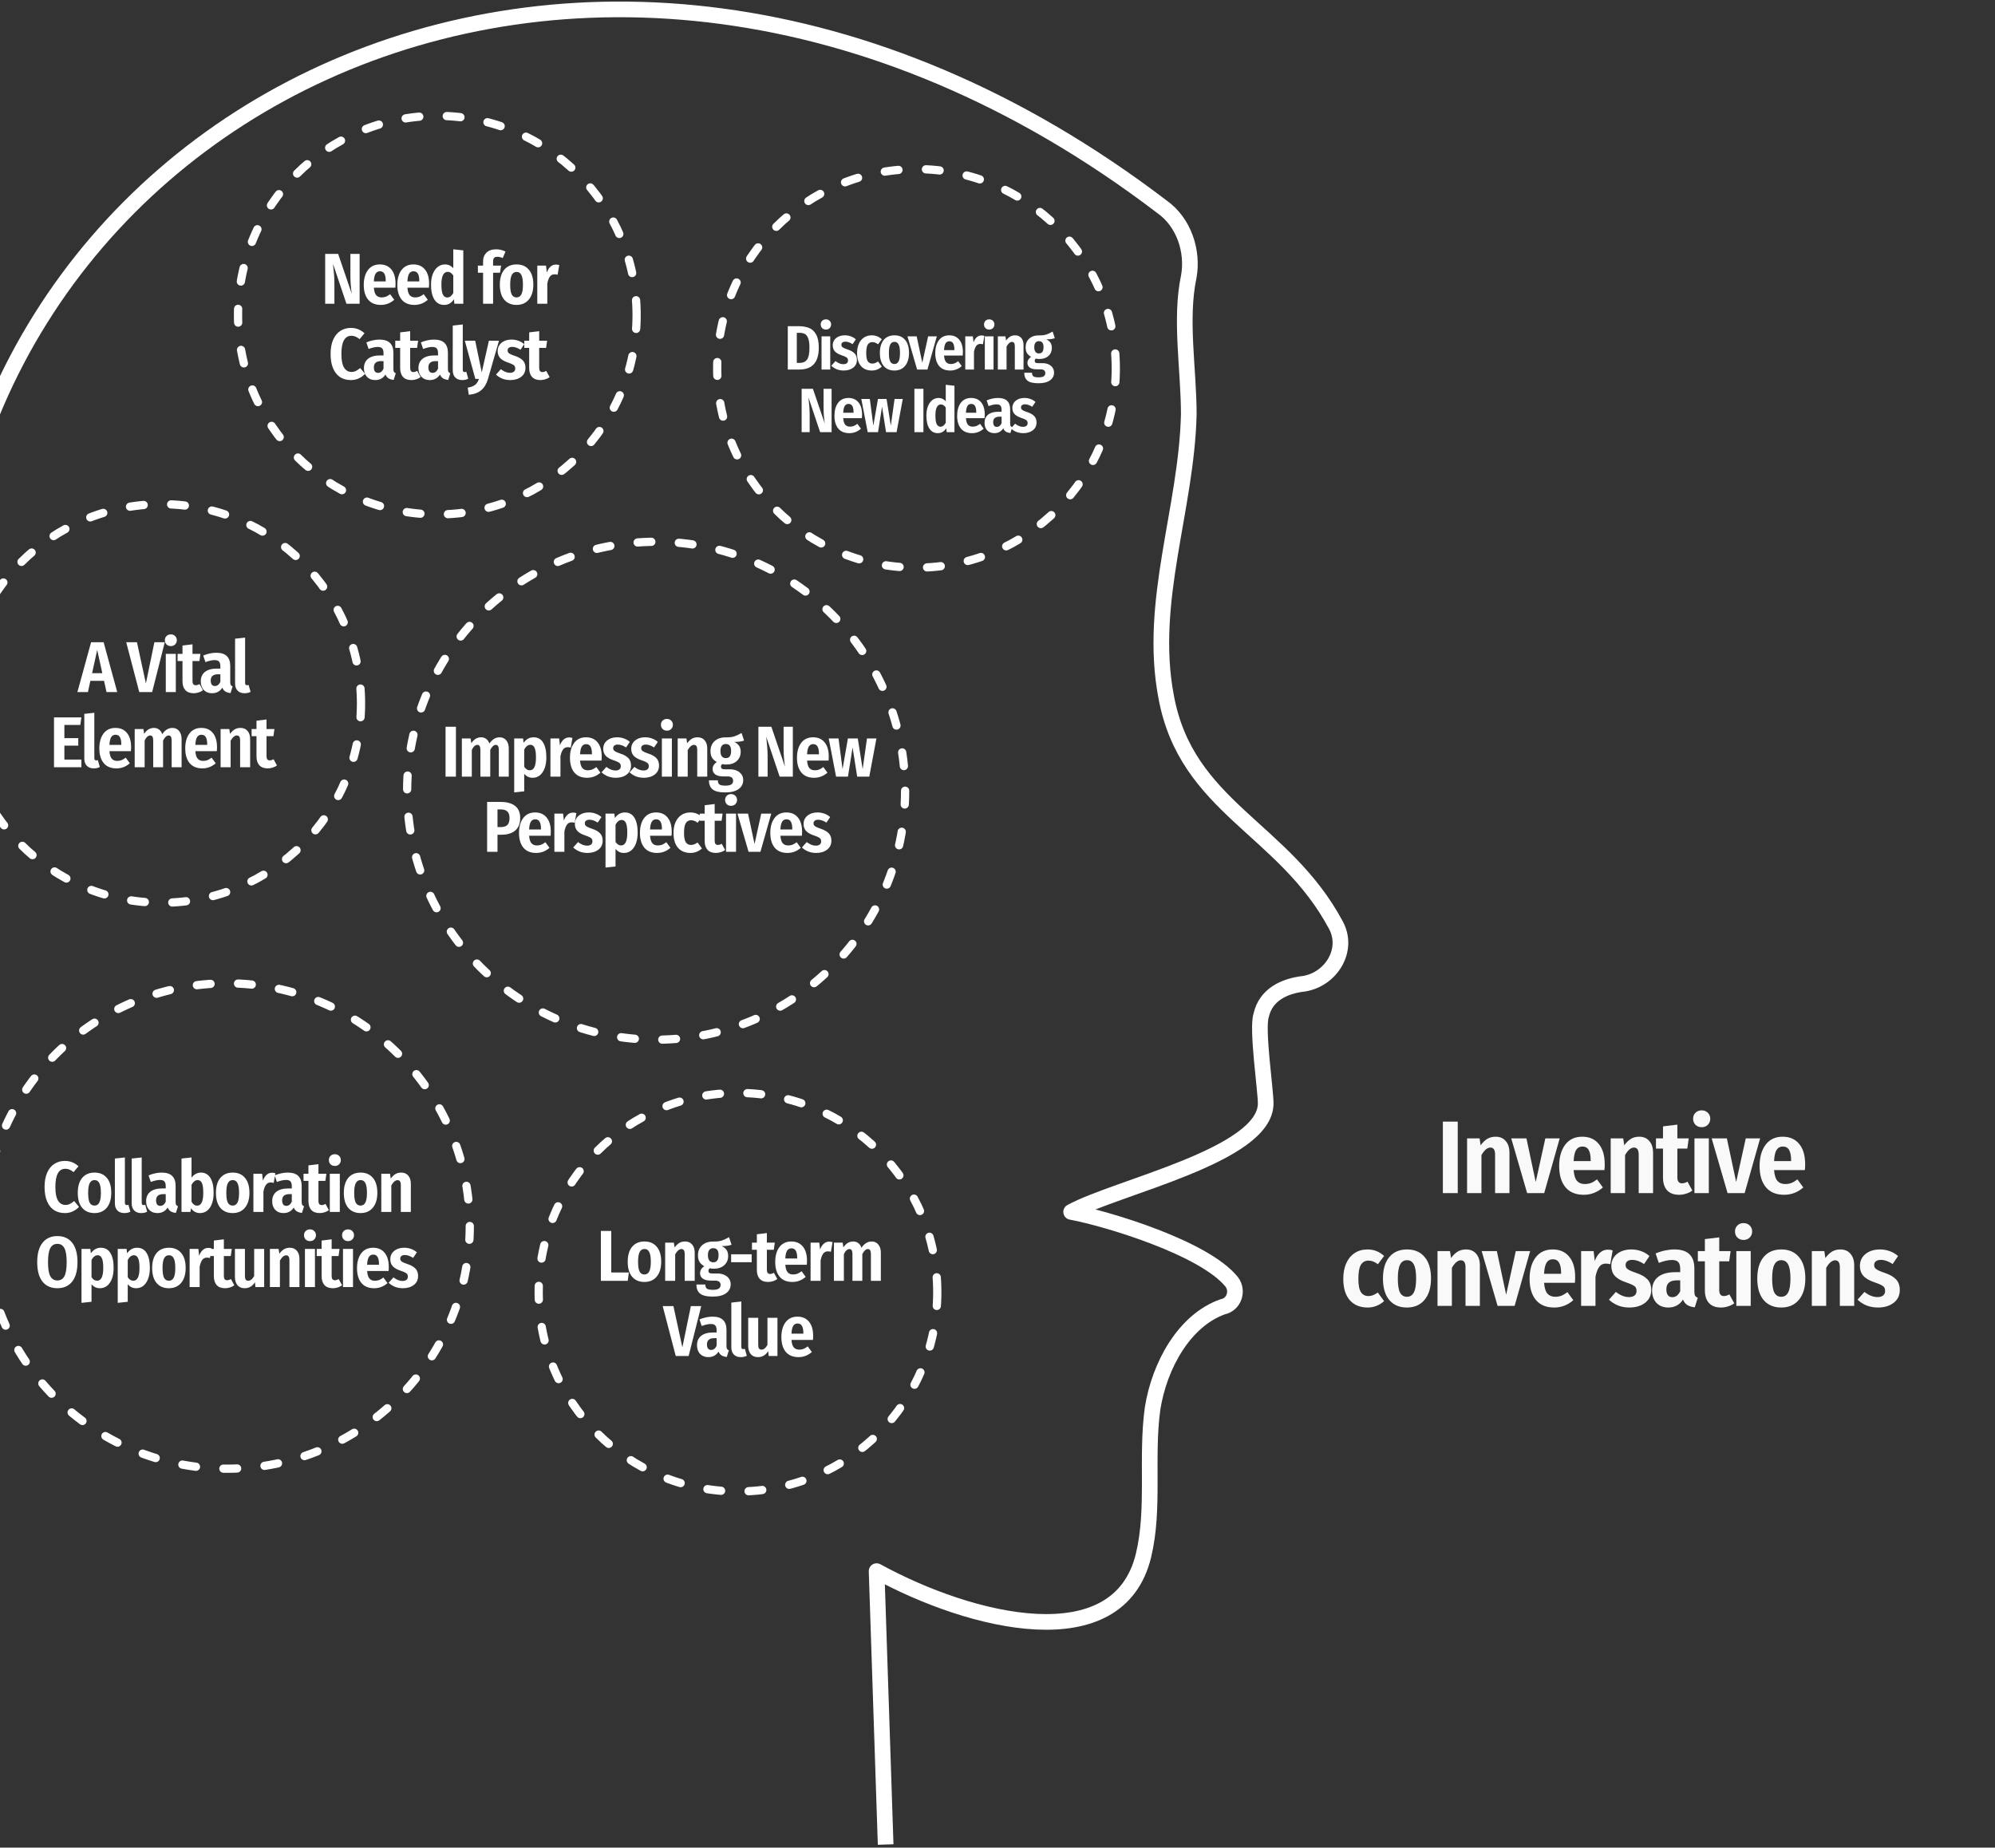 <svg xmlns="http://www.w3.org/2000/svg" width="637" height="590" viewBox="0 0 637 590" fill="none"><rect x="0" y="0" width="637" height="590" fill="#333333" stroke="none"/><path d="M465.457 358.164V381H460.705V358.164H465.457ZM477.544 362.982C478.93 362.982 480.008 363.444 480.778 364.368C481.57 365.27 481.966 366.513 481.966 368.097V381H477.379V368.724C477.379 367.91 477.247 367.327 476.983 366.975C476.741 366.623 476.378 366.447 475.894 366.447C474.904 366.447 473.947 367.25 473.023 368.856V381H468.436V363.51H472.429L472.759 365.721C473.419 364.819 474.123 364.137 474.871 363.675C475.641 363.213 476.532 362.982 477.544 362.982ZM498.012 363.51L493.062 381H487.617L482.535 363.51H487.386L490.356 377.436L493.425 363.51H498.012ZM512.39 371.859C512.39 372.541 512.357 373.135 512.291 373.641H502.457C502.589 375.291 502.952 376.446 503.546 377.106C504.14 377.766 504.965 378.096 506.021 378.096C506.725 378.096 507.374 377.986 507.968 377.766C508.584 377.524 509.233 377.139 509.915 376.611L511.796 379.185C510.014 380.747 507.979 381.528 505.691 381.528C503.139 381.528 501.192 380.725 499.85 379.119C498.508 377.491 497.837 375.236 497.837 372.354C497.837 369.538 498.475 367.272 499.751 365.556C501.049 363.84 502.864 362.982 505.196 362.982C507.462 362.982 509.222 363.752 510.476 365.292C511.752 366.81 512.39 368.999 512.39 371.859ZM507.902 370.539C507.902 369.065 507.693 367.965 507.275 367.239C506.857 366.491 506.186 366.117 505.262 366.117C504.404 366.117 503.744 366.469 503.282 367.173C502.82 367.877 502.545 369.076 502.457 370.77H507.902V370.539ZM523.399 362.982C524.785 362.982 525.863 363.444 526.633 364.368C527.425 365.27 527.821 366.513 527.821 368.097V381H523.234V368.724C523.234 367.91 523.102 367.327 522.838 366.975C522.596 366.623 522.233 366.447 521.749 366.447C520.759 366.447 519.802 367.25 518.878 368.856V381H514.291V363.51H518.284L518.614 365.721C519.274 364.819 519.978 364.137 520.726 363.675C521.496 363.213 522.387 362.982 523.399 362.982ZM540.365 380.175C539.793 380.615 539.133 380.945 538.385 381.165C537.637 381.407 536.889 381.528 536.141 381.528C534.447 381.528 533.16 381.044 532.28 380.076C531.422 379.108 530.993 377.755 530.993 376.017V366.777H528.749V363.51H530.993V359.682L535.58 359.121V363.51H539.21L538.748 366.777H535.58V375.984C535.58 377.238 536.075 377.865 537.065 377.865C537.593 377.865 538.176 377.689 538.814 377.337L540.365 380.175ZM545.624 363.51V381H541.037V363.51H545.624ZM543.347 354.567C544.139 354.567 544.788 354.82 545.294 355.326C545.822 355.832 546.086 356.47 546.086 357.24C546.086 358.01 545.822 358.659 545.294 359.187C544.788 359.693 544.139 359.946 543.347 359.946C542.555 359.946 541.895 359.693 541.367 359.187C540.861 358.659 540.608 358.01 540.608 357.24C540.608 356.47 540.861 355.832 541.367 355.326C541.895 354.82 542.555 354.567 543.347 354.567ZM562.009 363.51L557.059 381H551.614L546.532 363.51H551.383L554.353 377.436L557.422 363.51H562.009ZM576.387 371.859C576.387 372.541 576.354 373.135 576.288 373.641H566.454C566.586 375.291 566.949 376.446 567.543 377.106C568.137 377.766 568.962 378.096 570.018 378.096C570.722 378.096 571.371 377.986 571.965 377.766C572.581 377.524 573.23 377.139 573.912 376.611L575.793 379.185C574.011 380.747 571.976 381.528 569.688 381.528C567.136 381.528 565.189 380.725 563.847 379.119C562.505 377.491 561.834 375.236 561.834 372.354C561.834 369.538 562.472 367.272 563.748 365.556C565.046 363.84 566.861 362.982 569.193 362.982C571.459 362.982 573.219 363.752 574.473 365.292C575.749 366.81 576.387 368.999 576.387 371.859ZM571.899 370.539C571.899 369.065 571.69 367.965 571.272 367.239C570.854 366.491 570.183 366.117 569.259 366.117C568.401 366.117 567.741 366.469 567.279 367.173C566.817 367.877 566.542 369.076 566.454 370.77H571.899V370.539ZM436.631 398.982C437.687 398.982 438.644 399.158 439.502 399.51C440.36 399.84 441.174 400.357 441.944 401.061L439.964 403.701C438.952 402.931 437.951 402.546 436.961 402.546C435.883 402.546 435.069 402.997 434.519 403.899C433.991 404.779 433.727 406.264 433.727 408.354C433.727 410.378 434.002 411.808 434.552 412.644C435.102 413.458 435.894 413.865 436.928 413.865C437.456 413.865 437.94 413.777 438.38 413.601C438.842 413.425 439.359 413.139 439.931 412.743L441.944 415.482C440.404 416.846 438.655 417.528 436.697 417.528C434.255 417.528 432.341 416.736 430.955 415.152C429.591 413.568 428.909 411.313 428.909 408.387C428.909 406.495 429.217 404.845 429.833 403.437C430.471 402.007 431.373 400.907 432.539 400.137C433.705 399.367 435.069 398.982 436.631 398.982ZM449.262 398.982C451.66 398.982 453.53 399.785 454.872 401.391C456.236 402.975 456.918 405.263 456.918 408.255C456.918 411.137 456.236 413.403 454.872 415.053C453.508 416.703 451.627 417.528 449.229 417.528C446.831 417.528 444.95 416.725 443.586 415.119C442.244 413.513 441.573 411.225 441.573 408.255C441.573 405.329 442.244 403.052 443.586 401.424C444.95 399.796 446.842 398.982 449.262 398.982ZM449.262 402.414C448.272 402.414 447.535 402.876 447.051 403.8C446.567 404.724 446.325 406.209 446.325 408.255C446.325 410.345 446.556 411.841 447.018 412.743C447.502 413.645 448.239 414.096 449.229 414.096C450.219 414.096 450.956 413.634 451.44 412.71C451.924 411.786 452.166 410.301 452.166 408.255C452.166 406.187 451.924 404.702 451.44 403.8C450.978 402.876 450.252 402.414 449.262 402.414ZM468.102 398.982C469.488 398.982 470.566 399.444 471.336 400.368C472.128 401.27 472.524 402.513 472.524 404.097V417H467.937V404.724C467.937 403.91 467.805 403.327 467.541 402.975C467.299 402.623 466.936 402.447 466.452 402.447C465.462 402.447 464.505 403.25 463.581 404.856V417H458.994V399.51H462.987L463.317 401.721C463.977 400.819 464.681 400.137 465.429 399.675C466.199 399.213 467.09 398.982 468.102 398.982ZM488.57 399.51L483.62 417H478.175L473.093 399.51H477.944L480.914 413.436L483.983 399.51H488.57ZM502.948 407.859C502.948 408.541 502.915 409.135 502.849 409.641H493.015C493.147 411.291 493.51 412.446 494.104 413.106C494.698 413.766 495.523 414.096 496.579 414.096C497.283 414.096 497.932 413.986 498.526 413.766C499.142 413.524 499.791 413.139 500.473 412.611L502.354 415.185C500.572 416.747 498.537 417.528 496.249 417.528C493.697 417.528 491.75 416.725 490.408 415.119C489.066 413.491 488.395 411.236 488.395 408.354C488.395 405.538 489.033 403.272 490.309 401.556C491.607 399.84 493.422 398.982 495.754 398.982C498.02 398.982 499.78 399.752 501.034 401.292C502.31 402.81 502.948 404.999 502.948 407.859ZM498.46 406.539C498.46 405.065 498.251 403.965 497.833 403.239C497.415 402.491 496.744 402.117 495.82 402.117C494.962 402.117 494.302 402.469 493.84 403.173C493.378 403.877 493.103 405.076 493.015 406.77H498.46V406.539ZM513.363 399.048C513.935 399.048 514.452 399.125 514.914 399.279L514.155 403.701C513.693 403.569 513.231 403.503 512.769 403.503C511.845 403.503 511.13 403.855 510.624 404.559C510.118 405.241 509.722 406.286 509.436 407.694V417H504.849V399.51H508.842L509.205 402.678C509.623 401.512 510.184 400.621 510.888 400.005C511.592 399.367 512.417 399.048 513.363 399.048ZM520.896 398.982C522.018 398.982 523.074 399.169 524.064 399.543C525.054 399.895 525.923 400.412 526.671 401.094L524.955 403.635C523.613 402.755 522.348 402.315 521.16 402.315C520.478 402.315 519.95 402.469 519.576 402.777C519.224 403.063 519.048 403.459 519.048 403.965C519.048 404.339 519.136 404.647 519.312 404.889C519.488 405.131 519.807 405.373 520.269 405.615C520.731 405.857 521.424 406.132 522.348 406.44C523.998 406.99 525.219 407.683 526.011 408.519C526.825 409.355 527.232 410.488 527.232 411.918C527.232 413.656 526.572 415.031 525.252 416.043C523.932 417.033 522.271 417.528 520.269 417.528C518.949 417.528 517.728 417.308 516.606 416.868C515.506 416.406 514.549 415.79 513.735 415.02L515.946 412.545C517.354 413.645 518.74 414.195 520.104 414.195C520.852 414.195 521.446 414.03 521.886 413.7C522.326 413.348 522.546 412.864 522.546 412.248C522.546 411.786 522.458 411.412 522.282 411.126C522.106 410.84 521.776 410.576 521.292 410.334C520.83 410.092 520.115 409.806 519.147 409.476C517.519 408.926 516.331 408.233 515.583 407.397C514.857 406.561 514.494 405.505 514.494 404.229C514.494 403.239 514.747 402.348 515.253 401.556C515.781 400.764 516.529 400.137 517.497 399.675C518.465 399.213 519.598 398.982 520.896 398.982ZM541.006 412.38C541.006 412.996 541.083 413.447 541.237 413.733C541.413 414.019 541.699 414.25 542.095 414.426L541.138 417.462C540.17 417.352 539.378 417.11 538.762 416.736C538.168 416.362 537.706 415.779 537.376 414.987C536.298 416.681 534.725 417.528 532.657 417.528C531.095 417.528 529.841 417.033 528.895 416.043C527.971 415.031 527.509 413.722 527.509 412.116C527.509 410.224 528.147 408.772 529.423 407.76C530.699 406.748 532.536 406.242 534.934 406.242H536.485V405.252C536.485 404.174 536.276 403.426 535.858 403.008C535.462 402.568 534.791 402.348 533.845 402.348C532.701 402.348 531.304 402.656 529.654 403.272L528.631 400.269C529.599 399.851 530.6 399.532 531.634 399.312C532.69 399.092 533.68 398.982 534.604 398.982C536.782 398.982 538.388 399.488 539.422 400.5C540.478 401.512 541.006 403.019 541.006 405.021V412.38ZM533.977 414.228C535.055 414.228 535.891 413.59 536.485 412.314V408.849H535.396C534.274 408.849 533.438 409.091 532.888 409.575C532.338 410.037 532.063 410.752 532.063 411.72C532.063 412.534 532.228 413.161 532.558 413.601C532.888 414.019 533.361 414.228 533.977 414.228ZM553.737 416.175C553.165 416.615 552.505 416.945 551.757 417.165C551.009 417.407 550.261 417.528 549.513 417.528C547.819 417.528 546.532 417.044 545.652 416.076C544.794 415.108 544.365 413.755 544.365 412.017V402.777H542.121V399.51H544.365V395.682L548.952 395.121V399.51H552.582L552.12 402.777H548.952V411.984C548.952 413.238 549.447 413.865 550.437 413.865C550.965 413.865 551.548 413.689 552.186 413.337L553.737 416.175ZM558.997 399.51V417H554.41V399.51H558.997ZM556.72 390.567C557.512 390.567 558.161 390.82 558.667 391.326C559.195 391.832 559.459 392.47 559.459 393.24C559.459 394.01 559.195 394.659 558.667 395.187C558.161 395.693 557.512 395.946 556.72 395.946C555.928 395.946 555.268 395.693 554.74 395.187C554.234 394.659 553.981 394.01 553.981 393.24C553.981 392.47 554.234 391.832 554.74 391.326C555.268 390.82 555.928 390.567 556.72 390.567ZM568.782 398.982C571.18 398.982 573.05 399.785 574.392 401.391C575.756 402.975 576.438 405.263 576.438 408.255C576.438 411.137 575.756 413.403 574.392 415.053C573.028 416.703 571.147 417.528 568.749 417.528C566.351 417.528 564.47 416.725 563.106 415.119C561.764 413.513 561.093 411.225 561.093 408.255C561.093 405.329 561.764 403.052 563.106 401.424C564.47 399.796 566.362 398.982 568.782 398.982ZM568.782 402.414C567.792 402.414 567.055 402.876 566.571 403.8C566.087 404.724 565.845 406.209 565.845 408.255C565.845 410.345 566.076 411.841 566.538 412.743C567.022 413.645 567.759 414.096 568.749 414.096C569.739 414.096 570.476 413.634 570.96 412.71C571.444 411.786 571.686 410.301 571.686 408.255C571.686 406.187 571.444 404.702 570.96 403.8C570.498 402.876 569.772 402.414 568.782 402.414ZM587.621 398.982C589.007 398.982 590.085 399.444 590.855 400.368C591.647 401.27 592.043 402.513 592.043 404.097V417H587.456V404.724C587.456 403.91 587.324 403.327 587.06 402.975C586.818 402.623 586.455 402.447 585.971 402.447C584.981 402.447 584.024 403.25 583.1 404.856V417H578.513V399.51H582.506L582.836 401.721C583.496 400.819 584.2 400.137 584.948 399.675C585.718 399.213 586.609 398.982 587.621 398.982ZM600.264 398.982C601.386 398.982 602.442 399.169 603.432 399.543C604.422 399.895 605.291 400.412 606.039 401.094L604.323 403.635C602.981 402.755 601.716 402.315 600.528 402.315C599.846 402.315 599.318 402.469 598.944 402.777C598.592 403.063 598.416 403.459 598.416 403.965C598.416 404.339 598.504 404.647 598.68 404.889C598.856 405.131 599.175 405.373 599.637 405.615C600.099 405.857 600.792 406.132 601.716 406.44C603.366 406.99 604.587 407.683 605.379 408.519C606.193 409.355 606.6 410.488 606.6 411.918C606.6 413.656 605.94 415.031 604.62 416.043C603.3 417.033 601.639 417.528 599.637 417.528C598.317 417.528 597.096 417.308 595.974 416.868C594.874 416.406 593.917 415.79 593.103 415.02L595.314 412.545C596.722 413.645 598.108 414.195 599.472 414.195C600.22 414.195 600.814 414.03 601.254 413.7C601.694 413.348 601.914 412.864 601.914 412.248C601.914 411.786 601.826 411.412 601.65 411.126C601.474 410.84 601.144 410.576 600.66 410.334C600.198 410.092 599.483 409.806 598.515 409.476C596.887 408.926 595.699 408.233 594.951 407.397C594.225 406.561 593.862 405.505 593.862 404.229C593.862 403.239 594.115 402.348 594.621 401.556C595.149 400.764 595.897 400.137 596.865 399.675C597.833 399.213 598.966 398.982 600.264 398.982Z" fill="#F9F9F9"></path><path d="M114.828 97H110.618L106.339 84.278C106.37 84.493 106.385 84.661 106.385 84.784C106.508 85.858 106.6 86.832 106.661 87.706C106.738 88.565 106.776 89.569 106.776 90.719V97H103.831V81.08H107.972L112.321 93.825C112.029 91.831 111.883 89.945 111.883 88.166V81.08H114.828V97ZM126.294 90.627C126.294 91.103 126.271 91.517 126.225 91.87H119.37C119.462 93.02 119.715 93.825 120.129 94.285C120.543 94.746 121.118 94.975 121.854 94.975C122.345 94.975 122.797 94.899 123.212 94.746C123.641 94.577 124.093 94.308 124.569 93.94L125.88 95.735C124.638 96.824 123.219 97.368 121.624 97.368C119.845 97.368 118.488 96.808 117.552 95.689C116.617 94.554 116.149 92.982 116.149 90.972C116.149 89.009 116.594 87.43 117.483 86.233C118.388 85.037 119.653 84.439 121.279 84.439C122.859 84.439 124.086 84.976 124.96 86.049C125.85 87.108 126.294 88.634 126.294 90.627ZM123.166 89.707C123.166 88.68 123.02 87.913 122.728 87.407C122.437 86.885 121.969 86.624 121.325 86.624C120.727 86.624 120.267 86.87 119.945 87.361C119.623 87.852 119.431 88.687 119.37 89.868H123.166V89.707ZM137.009 90.627C137.009 91.103 136.986 91.517 136.94 91.87H130.085C130.177 93.02 130.43 93.825 130.844 94.285C131.258 94.746 131.833 94.975 132.569 94.975C133.06 94.975 133.512 94.899 133.926 94.746C134.356 94.577 134.808 94.308 135.284 93.94L136.595 95.735C135.353 96.824 133.934 97.368 132.339 97.368C130.56 97.368 129.203 96.808 128.267 95.689C127.332 94.554 126.864 92.982 126.864 90.972C126.864 89.009 127.309 87.43 128.198 86.233C129.103 85.037 130.368 84.439 131.994 84.439C133.574 84.439 134.801 84.976 135.675 86.049C136.564 87.108 137.009 88.634 137.009 90.627ZM133.88 89.707C133.88 88.68 133.735 87.913 133.443 87.407C133.152 86.885 132.684 86.624 132.04 86.624C131.442 86.624 130.982 86.87 130.66 87.361C130.338 87.852 130.146 88.687 130.085 89.868H133.88V89.707ZM147.931 79.953V97H145.078L144.94 95.551C144.158 96.762 143.123 97.368 141.835 97.368C140.47 97.368 139.427 96.801 138.706 95.666C137.985 94.531 137.625 92.943 137.625 90.903C137.625 89.615 137.809 88.488 138.177 87.522C138.56 86.54 139.089 85.781 139.764 85.244C140.439 84.707 141.214 84.439 142.088 84.439C143.146 84.439 144.028 84.845 144.733 85.658V79.608L147.931 79.953ZM142.778 94.999C143.177 94.999 143.529 94.883 143.836 94.653C144.158 94.408 144.457 94.048 144.733 93.572V87.959C144.457 87.575 144.181 87.292 143.905 87.108C143.629 86.908 143.307 86.808 142.939 86.808C142.31 86.808 141.819 87.138 141.467 87.798C141.114 88.442 140.937 89.477 140.937 90.903C140.937 92.391 141.099 93.45 141.421 94.078C141.743 94.692 142.195 94.999 142.778 94.999ZM158.801 82C158.326 82 157.981 82.115 157.766 82.346C157.552 82.576 157.444 82.951 157.444 83.473V84.807H159.998L159.653 87.085H157.444V97H154.246V87.085H152.59V84.807H154.246V83.496C154.246 82.33 154.607 81.395 155.328 80.689C156.048 79.968 157.076 79.608 158.41 79.608C159.423 79.608 160.42 79.846 161.401 80.321L160.527 82.415C159.959 82.138 159.384 82 158.801 82ZM164.951 84.439C166.623 84.439 167.927 84.999 168.862 86.118C169.813 87.223 170.289 88.818 170.289 90.903C170.289 92.913 169.813 94.492 168.862 95.643C167.911 96.793 166.6 97.368 164.928 97.368C163.257 97.368 161.945 96.808 160.994 95.689C160.059 94.569 159.591 92.974 159.591 90.903C159.591 88.864 160.059 87.276 160.994 86.141C161.945 85.006 163.264 84.439 164.951 84.439ZM164.951 86.832C164.261 86.832 163.747 87.154 163.41 87.798C163.073 88.442 162.904 89.477 162.904 90.903C162.904 92.361 163.065 93.403 163.387 94.032C163.724 94.661 164.238 94.975 164.928 94.975C165.619 94.975 166.132 94.653 166.47 94.009C166.807 93.365 166.976 92.33 166.976 90.903C166.976 89.462 166.807 88.427 166.47 87.798C166.148 87.154 165.642 86.832 164.951 86.832ZM177.491 84.485C177.889 84.485 178.25 84.539 178.572 84.646L178.043 87.729C177.721 87.637 177.399 87.591 177.076 87.591C176.432 87.591 175.934 87.836 175.581 88.327C175.228 88.802 174.952 89.531 174.753 90.512V97H171.555V84.807H174.339L174.592 87.016C174.883 86.203 175.274 85.582 175.765 85.152C176.256 84.707 176.831 84.485 177.491 84.485ZM112.022 104.712C112.911 104.712 113.701 104.858 114.391 105.149C115.082 105.425 115.749 105.847 116.393 106.414L114.806 108.301C114.376 107.933 113.954 107.664 113.54 107.496C113.126 107.312 112.681 107.22 112.206 107.22C110.074 107.22 109.008 109.152 109.008 113.017C109.008 115.011 109.292 116.468 109.859 117.388C110.427 118.308 111.217 118.768 112.229 118.768C112.766 118.768 113.241 118.661 113.655 118.446C114.069 118.232 114.522 117.925 115.013 117.526L116.554 119.39C116.017 119.972 115.365 120.448 114.598 120.816C113.832 121.184 112.98 121.368 112.045 121.368C110.741 121.368 109.599 121.061 108.617 120.448C107.651 119.819 106.899 118.883 106.362 117.641C105.826 116.384 105.557 114.842 105.557 113.017C105.557 111.223 105.833 109.704 106.385 108.462C106.938 107.22 107.704 106.284 108.686 105.655C109.668 105.026 110.78 104.712 112.022 104.712ZM125.609 117.779C125.609 118.209 125.663 118.523 125.77 118.722C125.893 118.922 126.092 119.083 126.368 119.206L125.701 121.322C125.026 121.245 124.474 121.077 124.045 120.816C123.631 120.555 123.309 120.149 123.079 119.597C122.327 120.778 121.23 121.368 119.789 121.368C118.7 121.368 117.826 121.023 117.166 120.333C116.522 119.627 116.2 118.715 116.2 117.595C116.2 116.276 116.645 115.264 117.534 114.558C118.424 113.853 119.704 113.5 121.376 113.5H122.457V112.81C122.457 112.059 122.312 111.537 122.02 111.246C121.744 110.939 121.276 110.786 120.617 110.786C119.819 110.786 118.846 111 117.695 111.43L116.982 109.336C117.657 109.045 118.355 108.822 119.076 108.669C119.812 108.516 120.502 108.439 121.146 108.439C122.665 108.439 123.784 108.792 124.505 109.497C125.241 110.203 125.609 111.253 125.609 112.649V117.779ZM120.709 119.068C121.461 119.068 122.043 118.623 122.457 117.733V115.318H121.698C120.916 115.318 120.333 115.486 119.95 115.824C119.566 116.146 119.375 116.644 119.375 117.319C119.375 117.887 119.49 118.324 119.72 118.63C119.95 118.922 120.28 119.068 120.709 119.068ZM134.304 120.425C133.905 120.732 133.445 120.962 132.924 121.115C132.402 121.284 131.881 121.368 131.359 121.368C130.178 121.368 129.281 121.031 128.668 120.356C128.069 119.681 127.77 118.738 127.77 117.526V111.085H126.206V108.807H127.77V106.138L130.968 105.747V108.807H133.499L133.177 111.085H130.968V117.503C130.968 118.377 131.313 118.814 132.003 118.814C132.371 118.814 132.778 118.692 133.223 118.446L134.304 120.425ZM143.018 117.779C143.018 118.209 143.071 118.523 143.179 118.722C143.301 118.922 143.501 119.083 143.777 119.206L143.11 121.322C142.435 121.245 141.883 121.077 141.453 120.816C141.039 120.555 140.717 120.149 140.487 119.597C139.735 120.778 138.639 121.368 137.197 121.368C136.108 121.368 135.234 121.023 134.575 120.333C133.93 119.627 133.608 118.715 133.608 117.595C133.608 116.276 134.053 115.264 134.943 114.558C135.832 113.853 137.113 113.5 138.785 113.5H139.866V112.81C139.866 112.059 139.72 111.537 139.429 111.246C139.153 110.939 138.685 110.786 138.025 110.786C137.228 110.786 136.254 111 135.104 111.43L134.39 109.336C135.065 109.045 135.763 108.822 136.484 108.669C137.22 108.516 137.91 108.439 138.554 108.439C140.073 108.439 141.192 108.792 141.913 109.497C142.649 110.203 143.018 111.253 143.018 112.649V117.779ZM138.117 119.068C138.869 119.068 139.452 118.623 139.866 117.733V115.318H139.107C138.324 115.318 137.742 115.486 137.358 115.824C136.975 116.146 136.783 116.644 136.783 117.319C136.783 117.887 136.898 118.324 137.128 118.63C137.358 118.922 137.688 119.068 138.117 119.068ZM147.577 121.368C146.641 121.368 145.905 121.092 145.368 120.54C144.831 119.988 144.563 119.221 144.563 118.239V103.953L147.761 103.608V118.101C147.761 118.577 147.96 118.814 148.359 118.814C148.528 118.814 148.704 118.784 148.888 118.722L149.509 120.931C148.972 121.222 148.328 121.368 147.577 121.368ZM155.803 121.023C155.358 122.557 154.645 123.745 153.663 124.589C152.682 125.432 151.355 125.923 149.683 126.061L149.338 123.784C150.396 123.615 151.179 123.324 151.685 122.909C152.206 122.511 152.62 121.874 152.927 121H151.777L148.418 108.807H151.731L153.824 118.906L156.102 108.807H159.323L155.803 121.023ZM163.366 108.439C164.148 108.439 164.884 108.569 165.575 108.83C166.265 109.075 166.871 109.436 167.392 109.911L166.196 111.683C165.26 111.069 164.378 110.763 163.55 110.763C163.075 110.763 162.707 110.87 162.446 111.085C162.2 111.284 162.078 111.56 162.078 111.913C162.078 112.174 162.139 112.388 162.262 112.557C162.384 112.726 162.607 112.894 162.929 113.063C163.251 113.232 163.734 113.424 164.378 113.638C165.529 114.022 166.38 114.505 166.932 115.088C167.499 115.67 167.783 116.46 167.783 117.457C167.783 118.669 167.323 119.627 166.403 120.333C165.483 121.023 164.325 121.368 162.929 121.368C162.009 121.368 161.158 121.215 160.375 120.908C159.608 120.586 158.941 120.156 158.374 119.62L159.915 117.894C160.897 118.661 161.863 119.045 162.814 119.045C163.335 119.045 163.749 118.93 164.056 118.699C164.363 118.454 164.516 118.117 164.516 117.687C164.516 117.365 164.455 117.104 164.332 116.905C164.21 116.706 163.98 116.522 163.642 116.353C163.32 116.184 162.822 115.985 162.147 115.755C161.012 115.371 160.184 114.888 159.662 114.305C159.156 113.723 158.903 112.986 158.903 112.097C158.903 111.407 159.079 110.786 159.432 110.233C159.8 109.681 160.322 109.244 160.996 108.922C161.671 108.6 162.461 108.439 163.366 108.439ZM175.5 120.425C175.101 120.732 174.641 120.962 174.119 121.115C173.598 121.284 173.076 121.368 172.555 121.368C171.374 121.368 170.477 121.031 169.863 120.356C169.265 119.681 168.966 118.738 168.966 117.526V111.085H167.402V108.807H168.966V106.138L172.164 105.747V108.807H174.694L174.372 111.085H172.164V117.503C172.164 118.377 172.509 118.814 173.199 118.814C173.567 118.814 173.974 118.692 174.418 118.446L175.5 120.425Z" fill="white"></path><circle cx="139.635" cy="100.635" r="63.635" stroke="white" stroke-width="2.633" stroke-linecap="round" stroke-dasharray="4.39 8.78"></circle><path d="M254.978 104.16C256.244 104.16 257.344 104.34 258.278 104.7C259.224 105.06 259.984 105.747 260.558 106.76C261.144 107.773 261.438 109.193 261.438 111.02C261.438 115.673 259.378 118 255.258 118H251.538V104.16H254.978ZM254.418 106.28V115.88H255.418C256.404 115.88 257.158 115.533 257.678 114.84C258.198 114.133 258.458 112.86 258.458 111.02C258.458 109.74 258.324 108.753 258.058 108.06C257.804 107.367 257.458 106.9 257.018 106.66C256.578 106.407 256.038 106.28 255.398 106.28H254.418ZM265.094 107.4V118H262.314V107.4H265.094ZM263.714 101.98C264.194 101.98 264.587 102.133 264.894 102.44C265.214 102.747 265.374 103.133 265.374 103.6C265.374 104.067 265.214 104.46 264.894 104.78C264.587 105.087 264.194 105.24 263.714 105.24C263.234 105.24 262.834 105.087 262.514 104.78C262.207 104.46 262.054 104.067 262.054 103.6C262.054 103.133 262.207 102.747 262.514 102.44C262.834 102.133 263.234 101.98 263.714 101.98ZM269.77 107.08C270.45 107.08 271.09 107.193 271.69 107.42C272.29 107.633 272.817 107.947 273.27 108.36L272.23 109.9C271.417 109.367 270.65 109.1 269.93 109.1C269.517 109.1 269.197 109.193 268.97 109.38C268.757 109.553 268.65 109.793 268.65 110.1C268.65 110.327 268.703 110.513 268.81 110.66C268.917 110.807 269.11 110.953 269.39 111.1C269.67 111.247 270.09 111.413 270.65 111.6C271.65 111.933 272.39 112.353 272.87 112.86C273.363 113.367 273.61 114.053 273.61 114.92C273.61 115.973 273.21 116.807 272.41 117.42C271.61 118.02 270.603 118.32 269.39 118.32C268.59 118.32 267.85 118.187 267.17 117.92C266.503 117.64 265.923 117.267 265.43 116.8L266.77 115.3C267.623 115.967 268.463 116.3 269.29 116.3C269.743 116.3 270.103 116.2 270.37 116C270.637 115.787 270.77 115.493 270.77 115.12C270.77 114.84 270.717 114.613 270.61 114.44C270.503 114.267 270.303 114.107 270.01 113.96C269.73 113.813 269.297 113.64 268.71 113.44C267.723 113.107 267.003 112.687 266.55 112.18C266.11 111.673 265.89 111.033 265.89 110.26C265.89 109.66 266.043 109.12 266.35 108.64C266.67 108.16 267.123 107.78 267.71 107.5C268.297 107.22 268.983 107.08 269.77 107.08ZM278.341 107.08C278.981 107.08 279.561 107.187 280.081 107.4C280.601 107.6 281.095 107.913 281.561 108.34L280.361 109.94C279.748 109.473 279.141 109.24 278.541 109.24C277.888 109.24 277.395 109.513 277.061 110.06C276.741 110.593 276.581 111.493 276.581 112.76C276.581 113.987 276.748 114.853 277.081 115.36C277.415 115.853 277.895 116.1 278.521 116.1C278.841 116.1 279.135 116.047 279.401 115.94C279.681 115.833 279.995 115.66 280.341 115.42L281.561 117.08C280.628 117.907 279.568 118.32 278.381 118.32C276.901 118.32 275.741 117.84 274.901 116.88C274.075 115.92 273.661 114.553 273.661 112.78C273.661 111.633 273.848 110.633 274.221 109.78C274.608 108.913 275.155 108.247 275.861 107.78C276.568 107.313 277.395 107.08 278.341 107.08ZM285.603 107.08C287.056 107.08 288.189 107.567 289.003 108.54C289.829 109.5 290.243 110.887 290.243 112.7C290.243 114.447 289.829 115.82 289.003 116.82C288.176 117.82 287.036 118.32 285.583 118.32C284.129 118.32 282.989 117.833 282.163 116.86C281.349 115.887 280.943 114.5 280.943 112.7C280.943 110.927 281.349 109.547 282.163 108.56C282.989 107.573 284.136 107.08 285.603 107.08ZM285.603 109.16C285.003 109.16 284.556 109.44 284.263 110C283.969 110.56 283.823 111.46 283.823 112.7C283.823 113.967 283.963 114.873 284.243 115.42C284.536 115.967 284.983 116.24 285.583 116.24C286.183 116.24 286.629 115.96 286.923 115.4C287.216 114.84 287.363 113.94 287.363 112.7C287.363 111.447 287.216 110.547 286.923 110C286.643 109.44 286.203 109.16 285.603 109.16ZM299.13 107.4L296.13 118H292.83L289.75 107.4H292.69L294.49 115.84L296.35 107.4H299.13ZM307.45 112.46C307.45 112.873 307.43 113.233 307.39 113.54H301.43C301.51 114.54 301.73 115.24 302.09 115.64C302.45 116.04 302.95 116.24 303.59 116.24C304.017 116.24 304.41 116.173 304.77 116.04C305.143 115.893 305.537 115.66 305.95 115.34L307.09 116.9C306.01 117.847 304.777 118.32 303.39 118.32C301.843 118.32 300.663 117.833 299.85 116.86C299.037 115.873 298.63 114.507 298.63 112.76C298.63 111.053 299.017 109.68 299.79 108.64C300.577 107.6 301.677 107.08 303.09 107.08C304.463 107.08 305.53 107.547 306.29 108.48C307.063 109.4 307.45 110.727 307.45 112.46ZM304.73 111.66C304.73 110.767 304.603 110.1 304.35 109.66C304.097 109.207 303.69 108.98 303.13 108.98C302.61 108.98 302.21 109.193 301.93 109.62C301.65 110.047 301.483 110.773 301.43 111.8H304.73V111.66ZM313.368 107.12C313.715 107.12 314.028 107.167 314.308 107.26L313.848 109.94C313.568 109.86 313.288 109.82 313.008 109.82C312.448 109.82 312.015 110.033 311.708 110.46C311.402 110.873 311.162 111.507 310.988 112.36V118H308.208V107.4H310.628L310.848 109.32C311.102 108.613 311.442 108.073 311.868 107.7C312.295 107.313 312.795 107.12 313.368 107.12ZM317.234 107.4V118H314.454V107.4H317.234ZM315.854 101.98C316.334 101.98 316.728 102.133 317.034 102.44C317.354 102.747 317.514 103.133 317.514 103.6C317.514 104.067 317.354 104.46 317.034 104.78C316.728 105.087 316.334 105.24 315.854 105.24C315.374 105.24 314.974 105.087 314.654 104.78C314.348 104.46 314.194 104.067 314.194 103.6C314.194 103.133 314.348 102.747 314.654 102.44C314.974 102.133 315.374 101.98 315.854 101.98ZM324.131 107.08C324.971 107.08 325.624 107.36 326.091 107.92C326.571 108.467 326.811 109.22 326.811 110.18V118H324.031V110.56C324.031 110.067 323.951 109.713 323.791 109.5C323.644 109.287 323.424 109.18 323.131 109.18C322.531 109.18 321.951 109.667 321.391 110.64V118H318.611V107.4H321.031L321.231 108.74C321.631 108.193 322.057 107.78 322.511 107.5C322.977 107.22 323.517 107.08 324.131 107.08ZM336.799 107.98C336.185 108.233 335.272 108.36 334.059 108.36C334.672 108.64 335.125 109 335.419 109.44C335.712 109.88 335.859 110.433 335.859 111.1C335.859 112.153 335.499 113.007 334.779 113.66C334.059 114.313 333.079 114.64 331.839 114.64C331.452 114.64 331.085 114.6 330.739 114.52C330.632 114.587 330.545 114.687 330.479 114.82C330.412 114.953 330.379 115.093 330.379 115.24C330.379 115.467 330.452 115.647 330.599 115.78C330.759 115.9 331.052 115.96 331.479 115.96H332.819C333.952 115.96 334.859 116.24 335.539 116.8C336.219 117.36 336.559 118.08 336.559 118.96C336.559 120.013 336.125 120.847 335.259 121.46C334.405 122.073 333.185 122.38 331.599 122.38C329.892 122.38 328.705 122.093 328.039 121.52C327.372 120.96 327.039 120.127 327.039 119.02H329.519C329.519 119.553 329.659 119.933 329.939 120.16C330.232 120.387 330.792 120.5 331.619 120.5C332.405 120.5 332.959 120.38 333.279 120.14C333.599 119.913 333.759 119.587 333.759 119.16C333.759 118.347 333.245 117.94 332.219 117.94H331.099C330.059 117.94 329.292 117.753 328.799 117.38C328.305 117.007 328.059 116.513 328.059 115.9C328.059 115.513 328.159 115.153 328.359 114.82C328.572 114.473 328.859 114.18 329.219 113.94C328.605 113.593 328.159 113.18 327.879 112.7C327.612 112.22 327.479 111.627 327.479 110.92C327.479 109.747 327.865 108.813 328.639 108.12C329.412 107.427 330.439 107.087 331.719 107.1C332.679 107.113 333.472 107.02 334.099 106.82C334.725 106.607 335.392 106.293 336.099 105.88L336.799 107.98ZM331.719 108.94C331.239 108.94 330.872 109.107 330.619 109.44C330.365 109.76 330.239 110.24 330.239 110.88C330.239 111.52 330.365 112.013 330.619 112.36C330.885 112.693 331.252 112.86 331.719 112.86C332.212 112.86 332.579 112.7 332.819 112.38C333.072 112.06 333.199 111.547 333.199 110.84C333.199 110.187 333.072 109.707 332.819 109.4C332.579 109.093 332.212 108.94 331.719 108.94ZM265.525 138H261.865L258.145 126.94C258.172 127.127 258.185 127.273 258.185 127.38C258.292 128.313 258.372 129.16 258.425 129.92C258.492 130.667 258.525 131.54 258.525 132.54V138H255.965V124.16H259.565L263.345 135.24C263.092 133.507 262.965 131.867 262.965 130.32V124.16H265.525V138ZM275.257 132.46C275.257 132.873 275.237 133.233 275.197 133.54H269.237C269.317 134.54 269.537 135.24 269.897 135.64C270.257 136.04 270.757 136.24 271.397 136.24C271.823 136.24 272.217 136.173 272.577 136.04C272.95 135.893 273.343 135.66 273.757 135.34L274.897 136.9C273.817 137.847 272.583 138.32 271.197 138.32C269.65 138.32 268.47 137.833 267.657 136.86C266.843 135.873 266.437 134.507 266.437 132.76C266.437 131.053 266.823 129.68 267.597 128.64C268.383 127.6 269.483 127.08 270.897 127.08C272.27 127.08 273.337 127.547 274.097 128.48C274.87 129.4 275.257 130.727 275.257 132.46ZM272.537 131.66C272.537 130.767 272.41 130.1 272.157 129.66C271.903 129.207 271.497 128.98 270.937 128.98C270.417 128.98 270.017 129.193 269.737 129.62C269.457 130.047 269.29 130.773 269.237 131.8H272.537V131.66ZM288.255 127.4L286.275 138H282.915L281.635 129.9L280.355 138H277.055L275.015 127.4H277.735L278.855 135.92L280.335 127.4H283.075L284.435 135.92L285.635 127.4H288.255ZM294.845 124.16V138H291.965V124.16H294.845ZM304.757 123.18V138H302.277L302.157 136.74C301.477 137.793 300.577 138.32 299.457 138.32C298.27 138.32 297.364 137.827 296.737 136.84C296.11 135.853 295.797 134.473 295.797 132.7C295.797 131.58 295.957 130.6 296.277 129.76C296.61 128.907 297.07 128.247 297.657 127.78C298.244 127.313 298.917 127.08 299.677 127.08C300.597 127.08 301.364 127.433 301.977 128.14V122.88L304.757 123.18ZM300.277 136.26C300.624 136.26 300.93 136.16 301.197 135.96C301.477 135.747 301.737 135.433 301.977 135.02V130.14C301.737 129.807 301.497 129.56 301.257 129.4C301.017 129.227 300.737 129.14 300.417 129.14C299.87 129.14 299.444 129.427 299.137 130C298.83 130.56 298.677 131.46 298.677 132.7C298.677 133.993 298.817 134.913 299.097 135.46C299.377 135.993 299.77 136.26 300.277 136.26ZM314.436 132.46C314.436 132.873 314.416 133.233 314.376 133.54H308.416C308.496 134.54 308.716 135.24 309.076 135.64C309.436 136.04 309.936 136.24 310.576 136.24C311.003 136.24 311.396 136.173 311.756 136.04C312.13 135.893 312.523 135.66 312.936 135.34L314.076 136.9C312.996 137.847 311.763 138.32 310.376 138.32C308.83 138.32 307.65 137.833 306.836 136.86C306.023 135.873 305.616 134.507 305.616 132.76C305.616 131.053 306.003 129.68 306.776 128.64C307.563 127.6 308.663 127.08 310.076 127.08C311.45 127.08 312.516 127.547 313.276 128.48C314.05 129.4 314.436 130.727 314.436 132.46ZM311.716 131.66C311.716 130.767 311.59 130.1 311.336 129.66C311.083 129.207 310.676 128.98 310.116 128.98C309.596 128.98 309.196 129.193 308.916 129.62C308.636 130.047 308.47 130.773 308.416 131.8H311.716V131.66ZM322.539 135.2C322.539 135.573 322.585 135.847 322.679 136.02C322.785 136.193 322.959 136.333 323.199 136.44L322.619 138.28C322.032 138.213 321.552 138.067 321.179 137.84C320.819 137.613 320.539 137.26 320.339 136.78C319.685 137.807 318.732 138.32 317.479 138.32C316.532 138.32 315.772 138.02 315.199 137.42C314.639 136.807 314.359 136.013 314.359 135.04C314.359 133.893 314.745 133.013 315.519 132.4C316.292 131.787 317.405 131.48 318.859 131.48H319.799V130.88C319.799 130.227 319.672 129.773 319.419 129.52C319.179 129.253 318.772 129.12 318.199 129.12C317.505 129.12 316.659 129.307 315.659 129.68L315.039 127.86C315.625 127.607 316.232 127.413 316.859 127.28C317.499 127.147 318.099 127.08 318.659 127.08C319.979 127.08 320.952 127.387 321.579 128C322.219 128.613 322.539 129.527 322.539 130.74V135.2ZM318.279 136.32C318.932 136.32 319.439 135.933 319.799 135.16V133.06H319.139C318.459 133.06 317.952 133.207 317.619 133.5C317.285 133.78 317.119 134.213 317.119 134.8C317.119 135.293 317.219 135.673 317.419 135.94C317.619 136.193 317.905 136.32 318.279 136.32ZM327.123 127.08C327.803 127.08 328.443 127.193 329.043 127.42C329.643 127.633 330.17 127.947 330.623 128.36L329.583 129.9C328.77 129.367 328.003 129.1 327.283 129.1C326.87 129.1 326.55 129.193 326.323 129.38C326.11 129.553 326.003 129.793 326.003 130.1C326.003 130.327 326.057 130.513 326.163 130.66C326.27 130.807 326.463 130.953 326.743 131.1C327.023 131.247 327.443 131.413 328.003 131.6C329.003 131.933 329.743 132.353 330.223 132.86C330.717 133.367 330.963 134.053 330.963 134.92C330.963 135.973 330.563 136.807 329.763 137.42C328.963 138.02 327.957 138.32 326.743 138.32C325.943 138.32 325.203 138.187 324.523 137.92C323.857 137.64 323.277 137.267 322.783 136.8L324.123 135.3C324.977 135.967 325.817 136.3 326.643 136.3C327.097 136.3 327.457 136.2 327.723 136C327.99 135.787 328.123 135.493 328.123 135.12C328.123 134.84 328.07 134.613 327.963 134.44C327.857 134.267 327.657 134.107 327.363 133.96C327.083 133.813 326.65 133.64 326.063 133.44C325.077 133.107 324.357 132.687 323.903 132.18C323.463 131.673 323.243 131.033 323.243 130.26C323.243 129.66 323.397 129.12 323.703 128.64C324.023 128.16 324.477 127.78 325.063 127.5C325.65 127.22 326.337 127.08 327.123 127.08Z" fill="white"></path><circle cx="292.635" cy="117.635" r="63.635" stroke="white" stroke-width="2.633" stroke-linecap="round" stroke-dasharray="4.39 8.78"></circle><path d="M34.007 221L33.225 217.411H28.854L28.071 221H24.713L29.084 205.08H33.087L37.435 221H34.007ZM29.406 214.973H32.673L31.039 207.542L29.406 214.973ZM52.609 205.08L48.583 221H44.465L40.301 205.08H43.729L46.582 218.239L49.296 205.08H52.609ZM56.137 208.807V221H52.939V208.807H56.137ZM54.549 202.573C55.101 202.573 55.554 202.749 55.907 203.102C56.275 203.454 56.459 203.899 56.459 204.436C56.459 204.973 56.275 205.425 55.907 205.793C55.554 206.146 55.101 206.322 54.549 206.322C53.997 206.322 53.537 206.146 53.169 205.793C52.816 205.425 52.64 204.973 52.64 204.436C52.64 203.899 52.816 203.454 53.169 203.102C53.537 202.749 53.997 202.573 54.549 202.573ZM64.802 220.425C64.403 220.732 63.943 220.962 63.422 221.115C62.9 221.284 62.379 221.368 61.857 221.368C60.676 221.368 59.779 221.031 59.166 220.356C58.567 219.681 58.268 218.738 58.268 217.526V211.085H56.704V208.807H58.268V206.138L61.466 205.747V208.807H63.997L63.675 211.085H61.466V217.503C61.466 218.377 61.811 218.814 62.501 218.814C62.87 218.814 63.276 218.692 63.721 218.446L64.802 220.425ZM73.516 217.779C73.516 218.209 73.569 218.523 73.677 218.722C73.799 218.922 73.999 219.083 74.275 219.206L73.608 221.322C72.933 221.245 72.381 221.077 71.951 220.816C71.537 220.555 71.215 220.149 70.985 219.597C70.233 220.778 69.137 221.368 67.695 221.368C66.606 221.368 65.732 221.023 65.073 220.333C64.428 219.627 64.106 218.715 64.106 217.595C64.106 216.276 64.551 215.264 65.441 214.558C66.33 213.853 67.611 213.5 69.282 213.5H70.364V212.81C70.364 212.059 70.218 211.537 69.927 211.246C69.651 210.939 69.183 210.786 68.523 210.786C67.726 210.786 66.752 211 65.602 211.43L64.888 209.336C65.563 209.045 66.261 208.822 66.982 208.669C67.718 208.516 68.408 208.439 69.052 208.439C70.571 208.439 71.69 208.792 72.411 209.497C73.147 210.203 73.516 211.253 73.516 212.649V217.779ZM68.615 219.068C69.367 219.068 69.95 218.623 70.364 217.733V215.318H69.605C68.822 215.318 68.24 215.486 67.856 215.824C67.473 216.146 67.281 216.644 67.281 217.319C67.281 217.887 67.396 218.324 67.626 218.63C67.856 218.922 68.186 219.068 68.615 219.068ZM78.075 221.368C77.139 221.368 76.403 221.092 75.866 220.54C75.329 219.988 75.061 219.221 75.061 218.239V203.953L78.259 203.608V218.101C78.259 218.577 78.458 218.814 78.857 218.814C79.026 218.814 79.202 218.784 79.386 218.722L80.007 220.931C79.47 221.222 78.826 221.368 78.075 221.368ZM25.987 229.08L25.642 231.496H20.558V235.706H24.998V238.098H20.558V242.561H25.987V245H17.245V229.08H25.987ZM29.936 245.368C29.001 245.368 28.264 245.092 27.728 244.54C27.191 243.988 26.922 243.221 26.922 242.239V227.953L30.12 227.608V242.101C30.12 242.577 30.32 242.814 30.718 242.814C30.887 242.814 31.064 242.784 31.247 242.722L31.869 244.931C31.332 245.222 30.688 245.368 29.936 245.368ZM41.863 238.627C41.863 239.103 41.84 239.517 41.794 239.87H34.939C35.031 241.02 35.284 241.825 35.698 242.285C36.112 242.745 36.687 242.976 37.423 242.976C37.914 242.976 38.367 242.899 38.781 242.745C39.21 242.577 39.663 242.308 40.138 241.94L41.449 243.735C40.207 244.824 38.788 245.368 37.193 245.368C35.414 245.368 34.057 244.808 33.121 243.689C32.186 242.554 31.718 240.982 31.718 238.973C31.718 237.009 32.163 235.43 33.052 234.233C33.957 233.037 35.222 232.439 36.848 232.439C38.428 232.439 39.655 232.976 40.529 234.049C41.419 235.108 41.863 236.634 41.863 238.627ZM38.735 237.707C38.735 236.68 38.589 235.913 38.297 235.407C38.006 234.885 37.538 234.624 36.894 234.624C36.296 234.624 35.836 234.87 35.514 235.361C35.192 235.851 35 236.687 34.939 237.868H38.735V237.707ZM55.063 232.439C55.937 232.439 56.643 232.761 57.179 233.405C57.716 234.049 57.985 234.916 57.985 236.005V245H54.81V236.442C54.81 235.384 54.495 234.855 53.867 234.855C53.529 234.855 53.215 234.993 52.923 235.269C52.632 235.529 52.348 235.928 52.072 236.465V245H48.92V236.442C48.92 235.384 48.606 234.855 47.977 234.855C47.624 234.855 47.302 234.993 47.011 235.269C46.72 235.529 46.444 235.928 46.183 236.465V245H43.008V232.807H45.792L46.022 234.325C46.436 233.712 46.896 233.244 47.402 232.922C47.923 232.6 48.514 232.439 49.173 232.439C49.802 232.439 50.339 232.615 50.784 232.968C51.244 233.306 51.581 233.796 51.796 234.44C52.701 233.106 53.79 232.439 55.063 232.439ZM69.292 238.627C69.292 239.103 69.269 239.517 69.223 239.87H62.367C62.459 241.02 62.712 241.825 63.126 242.285C63.54 242.745 64.115 242.976 64.852 242.976C65.342 242.976 65.795 242.899 66.209 242.745C66.638 242.577 67.091 242.308 67.566 241.94L68.878 243.735C67.635 244.824 66.217 245.368 64.622 245.368C62.843 245.368 61.485 244.808 60.55 243.689C59.614 242.554 59.146 240.982 59.146 238.973C59.146 237.009 59.591 235.43 60.481 234.233C61.386 233.037 62.651 232.439 64.276 232.439C65.856 232.439 67.083 232.976 67.957 234.049C68.847 235.108 69.292 236.634 69.292 238.627ZM66.163 237.707C66.163 236.68 66.017 235.913 65.726 235.407C65.434 234.885 64.967 234.624 64.323 234.624C63.724 234.624 63.264 234.87 62.942 235.361C62.62 235.851 62.428 236.687 62.367 237.868H66.163V237.707ZM76.786 232.439C77.752 232.439 78.504 232.761 79.04 233.405C79.593 234.034 79.869 234.901 79.869 236.005V245H76.671V236.442C76.671 235.874 76.579 235.468 76.395 235.223C76.226 234.977 75.973 234.855 75.636 234.855C74.945 234.855 74.278 235.414 73.634 236.534V245H70.436V232.807H73.22L73.45 234.348C73.91 233.72 74.401 233.244 74.922 232.922C75.459 232.6 76.08 232.439 76.786 232.439ZM88.433 244.425C88.034 244.732 87.574 244.962 87.052 245.115C86.531 245.284 86.009 245.368 85.488 245.368C84.307 245.368 83.41 245.031 82.796 244.356C82.198 243.681 81.899 242.738 81.899 241.526V235.085H80.335V232.807H81.899V230.138L85.097 229.747V232.807H87.627L87.305 235.085H85.097V241.503C85.097 242.377 85.442 242.814 86.132 242.814C86.5 242.814 86.907 242.692 87.351 242.446L88.433 244.425Z" fill="white"></path><circle cx="51.635" cy="224.635" r="63.635" stroke="white" stroke-width="2.633" stroke-linecap="round" stroke-dasharray="4.39 8.78"></circle><path d="M145.576 232.08V248H142.263V232.08H145.576ZM159.527 235.439C160.401 235.439 161.107 235.761 161.644 236.405C162.18 237.049 162.449 237.916 162.449 239.005V248H159.274V239.442C159.274 238.384 158.96 237.855 158.331 237.855C157.993 237.855 157.679 237.993 157.388 238.269C157.096 238.529 156.812 238.928 156.536 239.465V248H153.385V239.442C153.385 238.384 153.07 237.855 152.441 237.855C152.089 237.855 151.767 237.993 151.475 238.269C151.184 238.529 150.908 238.928 150.647 239.465V248H147.472V235.807H150.256L150.486 237.325C150.9 236.712 151.36 236.244 151.866 235.922C152.388 235.6 152.978 235.439 153.638 235.439C154.267 235.439 154.803 235.615 155.248 235.968C155.708 236.306 156.046 236.796 156.26 237.44C157.165 236.106 158.254 235.439 159.527 235.439ZM170.374 235.439C171.724 235.439 172.736 235.999 173.411 237.118C174.101 238.223 174.446 239.81 174.446 241.881C174.446 243.169 174.27 244.304 173.917 245.285C173.564 246.252 173.058 247.011 172.399 247.563C171.739 248.1 170.965 248.368 170.075 248.368C168.971 248.368 168.074 247.939 167.383 247.08V252.693L164.186 253.038V235.807H167.015L167.176 237.21C168.005 236.029 169.071 235.439 170.374 235.439ZM169.155 245.976C170.474 245.976 171.133 244.618 171.133 241.904C171.133 240.401 170.98 239.35 170.673 238.752C170.382 238.138 169.945 237.832 169.362 237.832C168.595 237.832 167.936 238.33 167.383 239.327V244.848C167.874 245.6 168.465 245.976 169.155 245.976ZM181.69 235.485C182.088 235.485 182.449 235.539 182.771 235.646L182.242 238.729C181.92 238.637 181.598 238.591 181.276 238.591C180.631 238.591 180.133 238.836 179.78 239.327C179.428 239.802 179.151 240.531 178.952 241.512V248H175.754V235.807H178.538L178.791 238.016C179.082 237.203 179.474 236.582 179.964 236.152C180.455 235.707 181.03 235.485 181.69 235.485ZM192.13 241.627C192.13 242.103 192.107 242.517 192.061 242.87H185.206C185.298 244.02 185.551 244.825 185.965 245.285C186.379 245.745 186.954 245.976 187.69 245.976C188.181 245.976 188.634 245.899 189.048 245.745C189.477 245.577 189.93 245.308 190.405 244.94L191.716 246.735C190.474 247.824 189.055 248.368 187.46 248.368C185.681 248.368 184.324 247.808 183.388 246.689C182.453 245.554 181.985 243.982 181.985 241.973C181.985 240.009 182.43 238.43 183.319 237.233C184.224 236.037 185.489 235.439 187.115 235.439C188.695 235.439 189.922 235.976 190.796 237.049C191.686 238.108 192.13 239.634 192.13 241.627ZM189.002 240.707C189.002 239.68 188.856 238.913 188.565 238.407C188.273 237.885 187.805 237.624 187.161 237.624C186.563 237.624 186.103 237.87 185.781 238.361C185.459 238.851 185.267 239.687 185.206 240.868H189.002V240.707ZM197.071 235.439C197.853 235.439 198.589 235.569 199.279 235.83C199.97 236.075 200.575 236.436 201.097 236.911L199.901 238.683C198.965 238.069 198.083 237.763 197.255 237.763C196.779 237.763 196.411 237.87 196.151 238.085C195.905 238.284 195.783 238.56 195.783 238.913C195.783 239.174 195.844 239.388 195.967 239.557C196.089 239.726 196.312 239.894 196.634 240.063C196.956 240.232 197.439 240.424 198.083 240.638C199.233 241.022 200.085 241.505 200.637 242.088C201.204 242.67 201.488 243.46 201.488 244.457C201.488 245.669 201.028 246.627 200.108 247.333C199.187 248.023 198.029 248.368 196.634 248.368C195.714 248.368 194.862 248.215 194.08 247.908C193.313 247.586 192.646 247.156 192.079 246.62L193.62 244.894C194.602 245.661 195.568 246.045 196.519 246.045C197.04 246.045 197.454 245.93 197.761 245.699C198.068 245.454 198.221 245.117 198.221 244.687C198.221 244.365 198.16 244.104 198.037 243.905C197.914 243.706 197.684 243.522 197.347 243.353C197.025 243.184 196.526 242.985 195.852 242.755C194.717 242.371 193.888 241.888 193.367 241.305C192.861 240.723 192.608 239.986 192.608 239.097C192.608 238.407 192.784 237.786 193.137 237.233C193.505 236.681 194.026 236.244 194.701 235.922C195.376 235.6 196.166 235.439 197.071 235.439ZM206.011 235.439C206.793 235.439 207.529 235.569 208.22 235.83C208.91 236.075 209.515 236.436 210.037 236.911L208.841 238.683C207.905 238.069 207.023 237.763 206.195 237.763C205.72 237.763 205.351 237.87 205.091 238.085C204.845 238.284 204.723 238.56 204.723 238.913C204.723 239.174 204.784 239.388 204.907 239.557C205.029 239.726 205.252 239.894 205.574 240.063C205.896 240.232 206.379 240.424 207.023 240.638C208.173 241.022 209.025 241.505 209.577 242.088C210.144 242.67 210.428 243.46 210.428 244.457C210.428 245.669 209.968 246.627 209.048 247.333C208.127 248.023 206.97 248.368 205.574 248.368C204.654 248.368 203.802 248.215 203.02 247.908C202.253 247.586 201.586 247.156 201.019 246.62L202.56 244.894C203.542 245.661 204.508 246.045 205.459 246.045C205.98 246.045 206.394 245.93 206.701 245.699C207.008 245.454 207.161 245.117 207.161 244.687C207.161 244.365 207.1 244.104 206.977 243.905C206.855 243.706 206.624 243.522 206.287 243.353C205.965 243.184 205.467 242.985 204.792 242.755C203.657 242.371 202.829 241.888 202.307 241.305C201.801 240.723 201.548 239.986 201.548 239.097C201.548 238.407 201.724 237.786 202.077 237.233C202.445 236.681 202.967 236.244 203.641 235.922C204.316 235.6 205.106 235.439 206.011 235.439ZM214.533 235.807V248H211.335V235.807H214.533ZM212.945 229.573C213.497 229.573 213.95 229.749 214.303 230.102C214.671 230.454 214.855 230.899 214.855 231.436C214.855 231.973 214.671 232.425 214.303 232.793C213.95 233.146 213.497 233.322 212.945 233.322C212.393 233.322 211.933 233.146 211.565 232.793C211.212 232.425 211.036 231.973 211.036 231.436C211.036 230.899 211.212 230.454 211.565 230.102C211.933 229.749 212.393 229.573 212.945 229.573ZM222.738 235.439C223.704 235.439 224.456 235.761 224.992 236.405C225.544 237.034 225.821 237.901 225.821 239.005V248H222.623V239.442C222.623 238.874 222.531 238.468 222.347 238.223C222.178 237.977 221.925 237.855 221.588 237.855C220.897 237.855 220.23 238.414 219.586 239.534V248H216.388V235.807H219.172L219.402 237.348C219.862 236.72 220.353 236.244 220.874 235.922C221.411 235.6 222.032 235.439 222.738 235.439ZM237.582 236.474C236.877 236.766 235.826 236.911 234.431 236.911C235.136 237.233 235.658 237.648 235.995 238.154C236.332 238.66 236.501 239.296 236.501 240.063C236.501 241.275 236.087 242.256 235.259 243.008C234.431 243.759 233.303 244.135 231.877 244.135C231.432 244.135 231.01 244.089 230.612 243.997C230.489 244.074 230.389 244.189 230.313 244.342C230.236 244.495 230.198 244.657 230.198 244.825C230.198 245.086 230.282 245.293 230.451 245.446C230.635 245.584 230.972 245.653 231.463 245.653H233.004C234.308 245.653 235.351 245.976 236.133 246.62C236.915 247.264 237.306 248.092 237.306 249.104C237.306 250.316 236.808 251.274 235.811 251.98C234.829 252.685 233.426 253.038 231.601 253.038C229.638 253.038 228.273 252.708 227.506 252.049C226.739 251.405 226.356 250.446 226.356 249.173H229.208C229.208 249.787 229.369 250.224 229.691 250.485C230.029 250.745 230.673 250.876 231.624 250.876C232.529 250.876 233.165 250.738 233.533 250.462C233.901 250.201 234.086 249.825 234.086 249.334C234.086 248.399 233.495 247.931 232.314 247.931H231.026C229.83 247.931 228.948 247.716 228.38 247.287C227.813 246.857 227.529 246.29 227.529 245.584C227.529 245.14 227.644 244.726 227.874 244.342C228.119 243.943 228.449 243.606 228.863 243.33C228.158 242.931 227.644 242.456 227.322 241.904C227.015 241.351 226.862 240.669 226.862 239.856C226.862 238.506 227.307 237.433 228.196 236.635C229.086 235.838 230.267 235.447 231.739 235.462C232.843 235.477 233.756 235.37 234.477 235.14C235.197 234.895 235.964 234.534 236.777 234.059L237.582 236.474ZM231.739 237.578C231.187 237.578 230.765 237.77 230.474 238.154C230.182 238.522 230.037 239.074 230.037 239.81C230.037 240.546 230.182 241.114 230.474 241.512C230.78 241.896 231.202 242.088 231.739 242.088C232.306 242.088 232.728 241.904 233.004 241.535C233.296 241.167 233.441 240.577 233.441 239.764C233.441 239.013 233.296 238.46 233.004 238.108C232.728 237.755 232.306 237.578 231.739 237.578ZM253.151 248H248.941L244.662 235.278C244.692 235.493 244.708 235.661 244.708 235.784C244.83 236.858 244.923 237.832 244.984 238.706C245.061 239.565 245.099 240.569 245.099 241.719V248H242.154V232.08H246.295L250.643 244.825C250.352 242.831 250.206 240.945 250.206 239.166V232.08H253.151V248ZM264.617 241.627C264.617 242.103 264.594 242.517 264.548 242.87H257.692C257.784 244.02 258.037 244.825 258.452 245.285C258.866 245.745 259.441 245.976 260.177 245.976C260.668 245.976 261.12 245.899 261.534 245.745C261.964 245.577 262.416 245.308 262.892 244.94L264.203 246.735C262.961 247.824 261.542 248.368 259.947 248.368C258.168 248.368 256.81 247.808 255.875 246.689C254.939 245.554 254.472 243.982 254.472 241.973C254.472 240.009 254.916 238.43 255.806 237.233C256.711 236.037 257.976 235.439 259.602 235.439C261.182 235.439 262.408 235.976 263.283 237.049C264.172 238.108 264.617 239.634 264.617 241.627ZM261.488 240.707C261.488 239.68 261.343 238.913 261.051 238.407C260.76 237.885 260.292 237.624 259.648 237.624C259.05 237.624 258.59 237.87 258.267 238.361C257.945 238.851 257.754 239.687 257.692 240.868H261.488V240.707ZM279.841 235.807L277.563 248H273.699L272.226 238.683L270.754 248H266.958L264.611 235.807H267.74L269.028 245.607L270.731 235.807H273.883L275.447 245.607L276.827 235.807H279.841ZM159.864 256.08C161.873 256.08 163.414 256.51 164.488 257.368C165.561 258.227 166.098 259.5 166.098 261.187C166.098 262.966 165.569 264.308 164.511 265.213C163.452 266.103 161.995 266.548 160.14 266.548H158.851V272H155.538V256.08H159.864ZM159.91 264.109C160.845 264.109 161.543 263.887 162.003 263.442C162.463 262.997 162.693 262.253 162.693 261.21C162.693 260.275 162.463 259.585 162.003 259.14C161.543 258.695 160.837 258.473 159.887 258.473H158.851V264.109H159.91ZM175.867 265.627C175.867 266.103 175.844 266.517 175.798 266.87H168.942C169.034 268.02 169.287 268.825 169.702 269.285C170.116 269.745 170.691 269.976 171.427 269.976C171.918 269.976 172.37 269.899 172.784 269.745C173.214 269.577 173.666 269.308 174.142 268.94L175.453 270.735C174.211 271.824 172.792 272.368 171.197 272.368C169.418 272.368 168.06 271.808 167.125 270.689C166.189 269.554 165.722 267.982 165.722 265.973C165.722 264.009 166.166 262.43 167.056 261.233C167.961 260.037 169.226 259.439 170.852 259.439C172.432 259.439 173.659 259.976 174.533 261.049C175.422 262.108 175.867 263.634 175.867 265.627ZM172.738 264.707C172.738 263.68 172.593 262.913 172.301 262.407C172.01 261.885 171.542 261.624 170.898 261.624C170.3 261.624 169.84 261.87 169.518 262.361C169.195 262.851 169.004 263.687 168.942 264.868H172.738V264.707ZM182.947 259.485C183.346 259.485 183.706 259.539 184.028 259.646L183.499 262.729C183.177 262.637 182.855 262.591 182.533 262.591C181.889 262.591 181.39 262.836 181.038 263.327C180.685 263.802 180.409 264.531 180.209 265.512V272H177.012V259.807H179.795L180.048 262.016C180.34 261.203 180.731 260.582 181.222 260.152C181.712 259.707 182.288 259.485 182.947 259.485ZM188.018 259.439C188.8 259.439 189.536 259.569 190.226 259.83C190.916 260.075 191.522 260.436 192.044 260.911L190.847 262.683C189.912 262.069 189.03 261.763 188.202 261.763C187.726 261.763 187.358 261.87 187.098 262.085C186.852 262.284 186.729 262.56 186.729 262.913C186.729 263.174 186.791 263.388 186.913 263.557C187.036 263.726 187.259 263.894 187.581 264.063C187.903 264.232 188.386 264.424 189.03 264.638C190.18 265.022 191.031 265.505 191.584 266.088C192.151 266.67 192.435 267.46 192.435 268.457C192.435 269.669 191.975 270.627 191.054 271.333C190.134 272.023 188.976 272.368 187.581 272.368C186.66 272.368 185.809 272.215 185.027 271.908C184.26 271.586 183.593 271.156 183.026 270.62L184.567 268.894C185.548 269.661 186.515 270.045 187.466 270.045C187.987 270.045 188.401 269.93 188.708 269.699C189.015 269.454 189.168 269.117 189.168 268.687C189.168 268.365 189.107 268.104 188.984 267.905C188.861 267.706 188.631 267.522 188.294 267.353C187.972 267.184 187.473 266.985 186.798 266.755C185.663 266.371 184.835 265.888 184.314 265.305C183.808 264.723 183.555 263.986 183.555 263.097C183.555 262.407 183.731 261.786 184.084 261.233C184.452 260.681 184.973 260.244 185.648 259.922C186.323 259.6 187.113 259.439 188.018 259.439ZM199.53 259.439C200.88 259.439 201.892 259.999 202.567 261.118C203.257 262.223 203.602 263.81 203.602 265.881C203.602 267.169 203.426 268.304 203.073 269.285C202.72 270.252 202.214 271.011 201.555 271.563C200.895 272.1 200.121 272.368 199.231 272.368C198.127 272.368 197.23 271.939 196.539 271.08V276.693L193.342 277.038V259.807H196.171L196.332 261.21C197.161 260.029 198.226 259.439 199.53 259.439ZM198.311 269.976C199.63 269.976 200.289 268.618 200.289 265.904C200.289 264.401 200.136 263.35 199.829 262.752C199.538 262.138 199.101 261.832 198.518 261.832C197.751 261.832 197.092 262.33 196.539 263.327V268.848C197.03 269.6 197.621 269.976 198.311 269.976ZM214.481 265.627C214.481 266.103 214.458 266.517 214.412 266.87H207.556C207.648 268.02 207.901 268.825 208.315 269.285C208.729 269.745 209.304 269.976 210.04 269.976C210.531 269.976 210.984 269.899 211.398 269.745C211.827 269.577 212.28 269.308 212.755 268.94L214.066 270.735C212.824 271.824 211.405 272.368 209.81 272.368C208.031 272.368 206.674 271.808 205.738 270.689C204.803 269.554 204.335 267.982 204.335 265.973C204.335 264.009 204.78 262.43 205.669 261.233C206.574 260.037 207.84 259.439 209.465 259.439C211.045 259.439 212.272 259.976 213.146 261.049C214.036 262.108 214.481 263.634 214.481 265.627ZM211.352 264.707C211.352 263.68 211.206 262.913 210.915 262.407C210.623 261.885 210.156 261.624 209.511 261.624C208.913 261.624 208.453 261.87 208.131 262.361C207.809 262.851 207.617 263.687 207.556 264.868H211.352V264.707ZM220.433 259.439C221.17 259.439 221.837 259.562 222.435 259.807C223.033 260.037 223.6 260.398 224.137 260.888L222.757 262.729C222.051 262.192 221.354 261.924 220.663 261.924C219.912 261.924 219.344 262.238 218.961 262.867C218.593 263.48 218.409 264.516 218.409 265.973C218.409 267.384 218.601 268.38 218.984 268.963C219.367 269.531 219.92 269.814 220.64 269.814C221.008 269.814 221.346 269.753 221.653 269.63C221.975 269.508 222.335 269.308 222.734 269.032L224.137 270.942C223.064 271.893 221.844 272.368 220.479 272.368C218.777 272.368 217.443 271.816 216.476 270.712C215.525 269.607 215.05 268.035 215.05 265.996C215.05 264.677 215.265 263.526 215.694 262.545C216.139 261.548 216.768 260.781 217.581 260.244C218.393 259.707 219.344 259.439 220.433 259.439ZM231.532 271.425C231.133 271.732 230.673 271.962 230.152 272.115C229.63 272.284 229.109 272.368 228.587 272.368C227.406 272.368 226.509 272.031 225.896 271.356C225.298 270.681 224.999 269.738 224.999 268.526V262.085H223.434V259.807H224.999V257.138L228.196 256.747V259.807H230.727L230.405 262.085H228.196V268.503C228.196 269.377 228.541 269.814 229.232 269.814C229.6 269.814 230.006 269.692 230.451 269.446L231.532 271.425ZM235.018 259.807V272H231.82V259.807H235.018ZM233.431 253.573C233.983 253.573 234.435 253.749 234.788 254.102C235.156 254.454 235.34 254.899 235.34 255.436C235.34 255.973 235.156 256.425 234.788 256.793C234.435 257.146 233.983 257.322 233.431 257.322C232.879 257.322 232.418 257.146 232.05 256.793C231.698 256.425 231.521 255.973 231.521 255.436C231.521 254.899 231.698 254.454 232.05 254.102C232.418 253.749 232.879 253.573 233.431 253.573ZM246.26 259.807L242.809 272H239.013L235.47 259.807H238.852L240.923 269.515L243.062 259.807H246.26ZM256.103 265.627C256.103 266.103 256.08 266.517 256.034 266.87H249.178C249.27 268.02 249.523 268.825 249.938 269.285C250.352 269.745 250.927 269.976 251.663 269.976C252.154 269.976 252.606 269.899 253.02 269.745C253.45 269.577 253.902 269.308 254.378 268.94L255.689 270.735C254.447 271.824 253.028 272.368 251.433 272.368C249.654 272.368 248.296 271.808 247.361 270.689C246.425 269.554 245.958 267.982 245.958 265.973C245.958 264.009 246.402 262.43 247.292 261.233C248.197 260.037 249.462 259.439 251.088 259.439C252.668 259.439 253.895 259.976 254.769 261.049C255.658 262.108 256.103 263.634 256.103 265.627ZM252.974 264.707C252.974 263.68 252.829 262.913 252.537 262.407C252.246 261.885 251.778 261.624 251.134 261.624C250.536 261.624 250.076 261.87 249.754 262.361C249.431 262.851 249.24 263.687 249.178 264.868H252.974V264.707ZM261.044 259.439C261.826 259.439 262.562 259.569 263.252 259.83C263.942 260.075 264.548 260.436 265.07 260.911L263.873 262.683C262.938 262.069 262.056 261.763 261.228 261.763C260.752 261.763 260.384 261.87 260.123 262.085C259.878 262.284 259.755 262.56 259.755 262.913C259.755 263.174 259.817 263.388 259.939 263.557C260.062 263.726 260.284 263.894 260.606 264.063C260.929 264.232 261.412 264.424 262.056 264.638C263.206 265.022 264.057 265.505 264.609 266.088C265.177 266.67 265.461 267.46 265.461 268.457C265.461 269.669 265.001 270.627 264.08 271.333C263.16 272.023 262.002 272.368 260.606 272.368C259.686 272.368 258.835 272.215 258.053 271.908C257.286 271.586 256.619 271.156 256.051 270.62L257.593 268.894C258.574 269.661 259.541 270.045 260.491 270.045C261.013 270.045 261.427 269.93 261.734 269.699C262.04 269.454 262.194 269.117 262.194 268.687C262.194 268.365 262.132 268.104 262.01 267.905C261.887 267.706 261.657 267.522 261.32 267.353C260.998 267.184 260.499 266.985 259.824 266.755C258.689 266.371 257.861 265.888 257.34 265.305C256.834 264.723 256.58 263.986 256.58 263.097C256.58 262.407 256.757 261.786 257.11 261.233C257.478 260.681 257.999 260.244 258.674 259.922C259.349 259.6 260.139 259.439 261.044 259.439Z" fill="white"></path><circle cx="209.5" cy="252.5" r="79.5" stroke="white" stroke-width="2.633" stroke-linecap="round" stroke-dasharray="4.39 8.78"></circle><path d="M20.693 370.712C21.583 370.712 22.373 370.858 23.063 371.149C23.753 371.425 24.42 371.847 25.064 372.414L23.477 374.301C23.047 373.933 22.626 373.664 22.212 373.496C21.797 373.312 21.353 373.22 20.877 373.22C18.745 373.22 17.68 375.152 17.68 379.017C17.68 381.011 17.963 382.468 18.531 383.388C19.098 384.308 19.888 384.768 20.9 384.768C21.437 384.768 21.913 384.661 22.327 384.446C22.741 384.232 23.193 383.925 23.684 383.526L25.225 385.39C24.689 385.972 24.037 386.448 23.27 386.816C22.503 387.184 21.652 387.368 20.716 387.368C19.413 387.368 18.27 387.061 17.288 386.448C16.322 385.819 15.571 384.883 15.034 383.641C14.497 382.384 14.229 380.842 14.229 379.017C14.229 377.223 14.505 375.704 15.057 374.462C15.609 373.22 16.376 372.284 17.357 371.655C18.339 371.026 19.451 370.712 20.693 370.712ZM30.191 374.439C31.863 374.439 33.166 374.999 34.102 376.118C35.053 377.223 35.528 378.818 35.528 380.904C35.528 382.913 35.053 384.492 34.102 385.643C33.151 386.793 31.84 387.368 30.168 387.368C28.496 387.368 27.185 386.808 26.234 385.689C25.299 384.569 24.831 382.974 24.831 380.904C24.831 378.864 25.299 377.276 26.234 376.141C27.185 375.006 28.504 374.439 30.191 374.439ZM30.191 376.832C29.501 376.832 28.987 377.154 28.65 377.798C28.312 378.442 28.143 379.477 28.143 380.904C28.143 382.361 28.305 383.403 28.627 384.032C28.964 384.661 29.478 384.976 30.168 384.976C30.858 384.976 31.372 384.653 31.709 384.009C32.047 383.365 32.215 382.33 32.215 380.904C32.215 379.462 32.047 378.427 31.709 377.798C31.387 377.154 30.881 376.832 30.191 376.832ZM39.694 387.368C38.758 387.368 38.022 387.092 37.485 386.54C36.948 385.988 36.68 385.221 36.68 384.239V369.953L39.877 369.608V384.101C39.877 384.577 40.077 384.814 40.476 384.814C40.644 384.814 40.821 384.784 41.005 384.722L41.626 386.931C41.089 387.222 40.445 387.368 39.694 387.368ZM45.061 387.368C44.126 387.368 43.39 387.092 42.853 386.54C42.316 385.988 42.048 385.221 42.048 384.239V369.953L45.245 369.608V384.101C45.245 384.577 45.445 384.814 45.844 384.814C46.012 384.814 46.189 384.784 46.373 384.722L46.994 386.931C46.457 387.222 45.813 387.368 45.061 387.368ZM56.068 383.779C56.068 384.209 56.122 384.523 56.229 384.722C56.352 384.922 56.551 385.083 56.828 385.206L56.16 387.322C55.486 387.245 54.933 387.077 54.504 386.816C54.09 386.555 53.768 386.149 53.538 385.597C52.786 386.778 51.69 387.368 50.248 387.368C49.159 387.368 48.285 387.023 47.625 386.333C46.981 385.627 46.659 384.715 46.659 383.595C46.659 382.276 47.104 381.264 47.993 380.558C48.883 379.853 50.164 379.5 51.835 379.5H52.917V378.81C52.917 378.059 52.771 377.537 52.48 377.246C52.203 376.939 51.736 376.786 51.076 376.786C50.279 376.786 49.305 377 48.154 377.43L47.441 375.336C48.116 375.045 48.814 374.822 49.535 374.669C50.271 374.516 50.961 374.439 51.605 374.439C53.124 374.439 54.243 374.792 54.964 375.497C55.7 376.203 56.068 377.253 56.068 378.649V383.779ZM51.168 385.068C51.92 385.068 52.502 384.623 52.917 383.733V381.318H52.157C51.375 381.318 50.792 381.486 50.409 381.824C50.026 382.146 49.834 382.644 49.834 383.319C49.834 383.887 49.949 384.324 50.179 384.63C50.409 384.922 50.739 385.068 51.168 385.068ZM64.165 374.439C65.453 374.439 66.45 374.999 67.156 376.118C67.861 377.223 68.214 378.818 68.214 380.904C68.214 382.207 68.037 383.35 67.685 384.331C67.332 385.298 66.826 386.049 66.166 386.586C65.507 387.107 64.732 387.368 63.843 387.368C63.26 387.368 62.716 387.23 62.209 386.954C61.719 386.678 61.305 386.302 60.967 385.827L60.806 387H57.953V369.953L61.151 369.608V376.072C61.504 375.566 61.941 375.167 62.462 374.876C62.984 374.585 63.551 374.439 64.165 374.439ZM62.946 384.999C63.559 384.999 64.035 384.684 64.372 384.055C64.725 383.426 64.901 382.376 64.901 380.904C64.901 379.354 64.748 378.289 64.441 377.706C64.134 377.123 63.69 376.832 63.107 376.832C62.723 376.832 62.363 376.97 62.025 377.246C61.703 377.506 61.412 377.874 61.151 378.35V383.733C61.366 384.132 61.627 384.446 61.933 384.676C62.24 384.891 62.578 384.999 62.946 384.999ZM74.307 374.439C75.979 374.439 77.283 374.999 78.218 376.118C79.169 377.223 79.644 378.818 79.644 380.904C79.644 382.913 79.169 384.492 78.218 385.643C77.267 386.793 75.956 387.368 74.284 387.368C72.612 387.368 71.301 386.808 70.35 385.689C69.415 384.569 68.947 382.974 68.947 380.904C68.947 378.864 69.415 377.276 70.35 376.141C71.301 375.006 72.62 374.439 74.307 374.439ZM74.307 376.832C73.617 376.832 73.103 377.154 72.766 377.798C72.428 378.442 72.26 379.477 72.26 380.904C72.26 382.361 72.421 383.403 72.743 384.032C73.08 384.661 73.594 384.976 74.284 384.976C74.974 384.976 75.488 384.653 75.826 384.009C76.163 383.365 76.332 382.33 76.332 380.904C76.332 379.462 76.163 378.427 75.826 377.798C75.504 377.154 74.997 376.832 74.307 376.832ZM86.846 374.485C87.245 374.485 87.606 374.539 87.928 374.646L87.399 377.729C87.076 377.637 86.754 377.591 86.432 377.591C85.788 377.591 85.29 377.836 84.937 378.327C84.584 378.802 84.308 379.531 84.109 380.512V387H80.911V374.807H83.695L83.948 377.016C84.239 376.203 84.63 375.582 85.121 375.152C85.612 374.707 86.187 374.485 86.846 374.485ZM96.322 383.779C96.322 384.209 96.376 384.523 96.483 384.722C96.606 384.922 96.805 385.083 97.081 385.206L96.414 387.322C95.739 387.245 95.187 387.077 94.757 386.816C94.343 386.555 94.021 386.149 93.791 385.597C93.04 386.778 91.943 387.368 90.501 387.368C89.413 387.368 88.538 387.023 87.879 386.333C87.235 385.627 86.913 384.715 86.913 383.595C86.913 382.276 87.357 381.264 88.247 380.558C89.136 379.853 90.417 379.5 92.089 379.5H93.17V378.81C93.17 378.059 93.025 377.537 92.733 377.246C92.457 376.939 91.989 376.786 91.33 376.786C90.532 376.786 89.558 377 88.408 377.43L87.695 375.336C88.37 375.045 89.067 374.822 89.788 374.669C90.525 374.516 91.215 374.439 91.859 374.439C93.377 374.439 94.497 374.792 95.218 375.497C95.954 376.203 96.322 377.253 96.322 378.649V383.779ZM91.422 385.068C92.173 385.068 92.756 384.623 93.17 383.733V381.318H92.411C91.629 381.318 91.046 381.486 90.663 381.824C90.279 382.146 90.087 382.644 90.087 383.319C90.087 383.887 90.202 384.324 90.433 384.63C90.663 384.922 90.992 385.068 91.422 385.068ZM105.017 386.425C104.618 386.732 104.158 386.962 103.636 387.115C103.115 387.284 102.593 387.368 102.072 387.368C100.891 387.368 99.994 387.031 99.38 386.356C98.782 385.681 98.483 384.738 98.483 383.526V377.085H96.919V374.807H98.483V372.138L101.681 371.747V374.807H104.211L103.889 377.085H101.681V383.503C101.681 384.377 102.026 384.814 102.716 384.814C103.084 384.814 103.491 384.692 103.935 384.446L105.017 386.425ZM108.503 374.807V387H105.305V374.807H108.503ZM106.915 368.573C107.467 368.573 107.92 368.749 108.273 369.102C108.641 369.454 108.825 369.899 108.825 370.436C108.825 370.973 108.641 371.425 108.273 371.793C107.92 372.146 107.467 372.322 106.915 372.322C106.363 372.322 105.903 372.146 105.535 371.793C105.182 371.425 105.006 370.973 105.006 370.436C105.006 369.899 105.182 369.454 105.535 369.102C105.903 368.749 106.363 368.573 106.915 368.573ZM115.143 374.439C116.815 374.439 118.119 374.999 119.054 376.118C120.005 377.223 120.481 378.818 120.481 380.904C120.481 382.913 120.005 384.492 119.054 385.643C118.103 386.793 116.792 387.368 115.12 387.368C113.449 387.368 112.137 386.808 111.186 385.689C110.251 384.569 109.783 382.974 109.783 380.904C109.783 378.864 110.251 377.276 111.186 376.141C112.137 375.006 113.456 374.439 115.143 374.439ZM115.143 376.832C114.453 376.832 113.939 377.154 113.602 377.798C113.265 378.442 113.096 379.477 113.096 380.904C113.096 382.361 113.257 383.403 113.579 384.032C113.916 384.661 114.43 384.976 115.12 384.976C115.811 384.976 116.324 384.653 116.662 384.009C116.999 383.365 117.168 382.33 117.168 380.904C117.168 379.462 116.999 378.427 116.662 377.798C116.34 377.154 115.834 376.832 115.143 376.832ZM128.097 374.439C129.063 374.439 129.814 374.761 130.351 375.405C130.903 376.034 131.179 376.901 131.179 378.005V387H127.982V378.442C127.982 377.874 127.89 377.468 127.706 377.223C127.537 376.977 127.284 376.855 126.946 376.855C126.256 376.855 125.589 377.414 124.945 378.534V387H121.747V374.807H124.531L124.761 376.348C125.221 375.72 125.712 375.244 126.233 374.922C126.77 374.6 127.391 374.439 128.097 374.439ZM18.322 394.712C20.361 394.712 21.941 395.425 23.061 396.852C24.18 398.263 24.74 400.325 24.74 403.04C24.74 405.724 24.18 407.787 23.061 409.229C21.941 410.655 20.361 411.368 18.322 411.368C16.282 411.368 14.694 410.663 13.56 409.252C12.44 407.825 11.88 405.755 11.88 403.04C11.88 400.356 12.44 398.301 13.56 396.875C14.694 395.433 16.282 394.712 18.322 394.712ZM18.322 397.197C17.309 397.197 16.558 397.649 16.067 398.554C15.576 399.459 15.331 400.954 15.331 403.04C15.331 405.141 15.576 406.644 16.067 407.549C16.573 408.439 17.325 408.883 18.322 408.883C19.334 408.883 20.078 408.439 20.553 407.549C21.044 406.644 21.289 405.141 21.289 403.04C21.289 400.954 21.044 399.459 20.553 398.554C20.078 397.649 19.334 397.197 18.322 397.197ZM32.211 398.439C33.561 398.439 34.573 398.999 35.248 400.118C35.938 401.223 36.283 402.81 36.283 404.881C36.283 406.169 36.107 407.304 35.754 408.285C35.401 409.252 34.895 410.011 34.236 410.563C33.576 411.1 32.802 411.368 31.912 411.368C30.808 411.368 29.911 410.939 29.221 410.08V415.693L26.023 416.038V398.807H28.853L29.014 400.21C29.842 399.029 30.908 398.439 32.211 398.439ZM30.992 408.976C32.311 408.976 32.971 407.618 32.971 404.904C32.971 403.401 32.817 402.35 32.511 401.752C32.219 401.138 31.782 400.832 31.199 400.832C30.432 400.832 29.773 401.33 29.221 402.327V407.848C29.712 408.6 30.302 408.976 30.992 408.976ZM43.78 398.439C45.13 398.439 46.142 398.999 46.817 400.118C47.507 401.223 47.852 402.81 47.852 404.881C47.852 406.169 47.676 407.304 47.323 408.285C46.97 409.252 46.464 410.011 45.804 410.563C45.145 411.1 44.37 411.368 43.481 411.368C42.377 411.368 41.48 410.939 40.789 410.08V415.693L37.592 416.038V398.807H40.421L40.582 400.21C41.41 399.029 42.476 398.439 43.78 398.439ZM42.561 408.976C43.88 408.976 44.539 407.618 44.539 404.904C44.539 403.401 44.386 402.35 44.079 401.752C43.788 401.138 43.351 400.832 42.768 400.832C42.001 400.832 41.341 401.33 40.789 402.327V407.848C41.28 408.6 41.871 408.976 42.561 408.976ZM53.945 398.439C55.617 398.439 56.921 398.999 57.856 400.118C58.807 401.223 59.283 402.818 59.283 404.904C59.283 406.913 58.807 408.492 57.856 409.643C56.905 410.793 55.594 411.368 53.922 411.368C52.251 411.368 50.939 410.808 49.988 409.689C49.053 408.569 48.585 406.974 48.585 404.904C48.585 402.864 49.053 401.276 49.988 400.141C50.939 399.006 52.258 398.439 53.945 398.439ZM53.945 400.832C53.255 400.832 52.741 401.154 52.404 401.798C52.066 402.442 51.898 403.477 51.898 404.904C51.898 406.361 52.059 407.403 52.381 408.032C52.718 408.661 53.232 408.976 53.922 408.976C54.612 408.976 55.126 408.653 55.464 408.009C55.801 407.365 55.97 406.33 55.97 404.904C55.97 403.462 55.801 402.427 55.464 401.798C55.142 401.154 54.636 400.832 53.945 400.832ZM66.484 398.485C66.883 398.485 67.244 398.539 67.566 398.646L67.037 401.729C66.715 401.637 66.392 401.591 66.07 401.591C65.426 401.591 64.928 401.836 64.575 402.327C64.222 402.802 63.946 403.531 63.747 404.512V411H60.549V398.807H63.333L63.586 401.016C63.877 400.203 64.268 399.582 64.759 399.152C65.25 398.707 65.825 398.485 66.484 398.485ZM74.816 410.425C74.417 410.732 73.957 410.962 73.436 411.115C72.914 411.284 72.393 411.368 71.871 411.368C70.69 411.368 69.793 411.031 69.18 410.356C68.582 409.681 68.282 408.738 68.282 407.526V401.085H66.718V398.807H68.282V396.138L71.48 395.747V398.807H74.011L73.689 401.085H71.48V407.503C71.48 408.377 71.825 408.814 72.516 408.814C72.884 408.814 73.29 408.692 73.735 408.446L74.816 410.425ZM84.352 411H81.546L81.408 409.459C80.994 410.087 80.518 410.563 79.981 410.885C79.445 411.207 78.823 411.368 78.118 411.368C77.136 411.368 76.37 411.046 75.817 410.402C75.281 409.742 75.012 408.86 75.012 407.756V398.807H78.21V407.48C78.21 408.002 78.294 408.385 78.463 408.63C78.647 408.86 78.915 408.976 79.268 408.976C79.974 408.976 80.603 408.469 81.155 407.457V398.807H84.352V411ZM92.528 398.439C93.494 398.439 94.246 398.761 94.783 399.405C95.335 400.034 95.611 400.901 95.611 402.005V411H92.413V402.442C92.413 401.874 92.321 401.468 92.137 401.223C91.968 400.977 91.715 400.855 91.378 400.855C90.688 400.855 90.02 401.414 89.376 402.534V411H86.179V398.807H88.962L89.192 400.348C89.652 399.72 90.143 399.244 90.665 398.922C91.201 398.6 91.823 398.439 92.528 398.439ZM100.563 398.807V411H97.365V398.807H100.563ZM98.976 392.573C99.528 392.573 99.98 392.749 100.333 393.102C100.701 393.454 100.885 393.899 100.885 394.436C100.885 394.973 100.701 395.425 100.333 395.793C99.98 396.146 99.528 396.322 98.976 396.322C98.424 396.322 97.963 396.146 97.595 395.793C97.243 395.425 97.066 394.973 97.066 394.436C97.066 393.899 97.243 393.454 97.595 393.102C97.963 392.749 98.424 392.573 98.976 392.573ZM109.228 410.425C108.83 410.732 108.369 410.962 107.848 411.115C107.327 411.284 106.805 411.368 106.284 411.368C105.103 411.368 104.205 411.031 103.592 410.356C102.994 409.681 102.695 408.738 102.695 407.526V401.085H101.13V398.807H102.695V396.138L105.893 395.747V398.807H108.423L108.101 401.085H105.893V407.503C105.893 408.377 106.238 408.814 106.928 408.814C107.296 408.814 107.702 408.692 108.147 408.446L109.228 410.425ZM112.714 398.807V411H109.517V398.807H112.714ZM111.127 392.573C111.679 392.573 112.131 392.749 112.484 393.102C112.852 393.454 113.036 393.899 113.036 394.436C113.036 394.973 112.852 395.425 112.484 395.793C112.131 396.146 111.679 396.322 111.127 396.322C110.575 396.322 110.115 396.146 109.747 395.793C109.394 395.425 109.217 394.973 109.217 394.436C109.217 393.899 109.394 393.454 109.747 393.102C110.115 392.749 110.575 392.573 111.127 392.573ZM124.14 404.627C124.14 405.103 124.117 405.517 124.071 405.87H117.216C117.308 407.02 117.561 407.825 117.975 408.285C118.389 408.745 118.964 408.976 119.7 408.976C120.191 408.976 120.643 408.899 121.057 408.745C121.487 408.577 121.939 408.308 122.415 407.94L123.726 409.735C122.484 410.824 121.065 411.368 119.47 411.368C117.691 411.368 116.334 410.808 115.398 409.689C114.463 408.554 113.995 406.982 113.995 404.973C113.995 403.009 114.44 401.43 115.329 400.233C116.234 399.037 117.499 398.439 119.125 398.439C120.705 398.439 121.932 398.976 122.806 400.049C123.695 401.108 124.14 402.634 124.14 404.627ZM121.011 403.707C121.011 402.68 120.866 401.913 120.574 401.407C120.283 400.885 119.815 400.624 119.171 400.624C118.573 400.624 118.113 400.87 117.791 401.361C117.469 401.851 117.277 402.687 117.216 403.868H121.011V403.707ZM129.081 398.439C129.863 398.439 130.599 398.569 131.289 398.83C131.979 399.075 132.585 399.436 133.107 399.911L131.91 401.683C130.975 401.069 130.093 400.763 129.265 400.763C128.789 400.763 128.421 400.87 128.161 401.085C127.915 401.284 127.792 401.56 127.792 401.913C127.792 402.174 127.854 402.388 127.976 402.557C128.099 402.726 128.322 402.894 128.644 403.063C128.966 403.232 129.449 403.424 130.093 403.638C131.243 404.022 132.094 404.505 132.647 405.088C133.214 405.67 133.498 406.46 133.498 407.457C133.498 408.669 133.038 409.627 132.117 410.333C131.197 411.023 130.039 411.368 128.644 411.368C127.723 411.368 126.872 411.215 126.09 410.908C125.323 410.586 124.656 410.156 124.089 409.62L125.63 407.894C126.611 408.661 127.578 409.045 128.529 409.045C129.05 409.045 129.464 408.93 129.771 408.699C130.078 408.454 130.231 408.117 130.231 407.687C130.231 407.365 130.17 407.104 130.047 406.905C129.924 406.706 129.694 406.522 129.357 406.353C129.035 406.184 128.536 405.985 127.861 405.755C126.727 405.371 125.898 404.888 125.377 404.305C124.871 403.723 124.618 402.986 124.618 402.097C124.618 401.407 124.794 400.786 125.147 400.233C125.515 399.681 126.036 399.244 126.711 398.922C127.386 398.6 128.176 398.439 129.081 398.439Z" fill="white"></path><circle cx="72.5" cy="391.5" r="77.5" stroke="white" stroke-width="2.633" stroke-linecap="round" stroke-dasharray="4.39 8.78"></circle><path d="M195.169 393.08V406.331H200.783L200.438 409H191.857V393.08H195.169ZM205.782 396.439C207.454 396.439 208.758 396.999 209.693 398.118C210.644 399.223 211.12 400.818 211.12 402.904C211.12 404.913 210.644 406.492 209.693 407.643C208.743 408.793 207.431 409.368 205.759 409.368C204.088 409.368 202.776 408.808 201.826 407.689C200.89 406.569 200.422 404.974 200.422 402.904C200.422 400.864 200.89 399.276 201.826 398.141C202.776 397.006 204.095 396.439 205.782 396.439ZM205.782 398.832C205.092 398.832 204.579 399.154 204.241 399.798C203.904 400.442 203.735 401.477 203.735 402.904C203.735 404.361 203.896 405.403 204.218 406.032C204.556 406.661 205.069 406.976 205.759 406.976C206.45 406.976 206.963 406.653 207.301 406.009C207.638 405.365 207.807 404.33 207.807 402.904C207.807 401.462 207.638 400.427 207.301 399.798C206.979 399.154 206.473 398.832 205.782 398.832ZM218.736 396.439C219.702 396.439 220.454 396.761 220.99 397.405C221.542 398.034 221.819 398.901 221.819 400.005V409H218.621V400.442C218.621 399.874 218.529 399.468 218.345 399.223C218.176 398.977 217.923 398.855 217.585 398.855C216.895 398.855 216.228 399.414 215.584 400.534V409H212.386V396.807H215.17L215.4 398.348C215.86 397.72 216.351 397.244 216.872 396.922C217.409 396.6 218.03 396.439 218.736 396.439ZM233.58 397.474C232.875 397.766 231.824 397.911 230.429 397.911C231.134 398.233 231.656 398.648 231.993 399.154C232.33 399.66 232.499 400.296 232.499 401.063C232.499 402.275 232.085 403.256 231.257 404.008C230.429 404.759 229.301 405.135 227.875 405.135C227.43 405.135 227.008 405.089 226.61 404.997C226.487 405.074 226.387 405.189 226.311 405.342C226.234 405.495 226.196 405.657 226.196 405.825C226.196 406.086 226.28 406.293 226.449 406.446C226.633 406.584 226.97 406.653 227.461 406.653H229.002C230.306 406.653 231.349 406.976 232.131 407.62C232.913 408.264 233.304 409.092 233.304 410.104C233.304 411.316 232.806 412.274 231.809 412.98C230.827 413.685 229.424 414.038 227.599 414.038C225.636 414.038 224.271 413.708 223.504 413.049C222.737 412.405 222.354 411.446 222.354 410.173H225.206C225.206 410.787 225.367 411.224 225.689 411.485C226.027 411.745 226.671 411.876 227.622 411.876C228.527 411.876 229.163 411.738 229.531 411.462C229.899 411.201 230.084 410.825 230.084 410.334C230.084 409.399 229.493 408.931 228.312 408.931H227.024C225.827 408.931 224.946 408.716 224.378 408.287C223.811 407.857 223.527 407.29 223.527 406.584C223.527 406.14 223.642 405.726 223.872 405.342C224.117 404.943 224.447 404.606 224.861 404.33C224.156 403.931 223.642 403.456 223.32 402.904C223.013 402.351 222.86 401.669 222.86 400.856C222.86 399.506 223.305 398.433 224.194 397.635C225.084 396.838 226.265 396.447 227.737 396.462C228.841 396.477 229.754 396.37 230.475 396.14C231.195 395.895 231.962 395.534 232.775 395.059L233.58 397.474ZM227.737 398.578C227.185 398.578 226.763 398.77 226.472 399.154C226.18 399.522 226.035 400.074 226.035 400.81C226.035 401.546 226.18 402.114 226.472 402.512C226.778 402.896 227.2 403.088 227.737 403.088C228.304 403.088 228.726 402.904 229.002 402.535C229.294 402.167 229.439 401.577 229.439 400.764C229.439 400.013 229.294 399.46 229.002 399.108C228.726 398.755 228.304 398.578 227.737 398.578ZM233.449 403.065V400.534H240.005V403.065H233.449ZM248.195 408.425C247.797 408.732 247.336 408.962 246.815 409.115C246.294 409.284 245.772 409.368 245.251 409.368C244.07 409.368 243.172 409.031 242.559 408.356C241.961 407.681 241.662 406.738 241.662 405.526V399.085H240.097V396.807H241.662V394.138L244.86 393.747V396.807H247.39L247.068 399.085H244.86V405.503C244.86 406.377 245.205 406.814 245.895 406.814C246.263 406.814 246.669 406.692 247.114 406.446L248.195 408.425ZM257.672 402.627C257.672 403.103 257.649 403.517 257.603 403.87H250.747C250.839 405.02 251.092 405.825 251.506 406.285C251.921 406.745 252.496 406.976 253.232 406.976C253.723 406.976 254.175 406.899 254.589 406.745C255.019 406.577 255.471 406.308 255.946 405.94L257.258 407.735C256.016 408.824 254.597 409.368 253.002 409.368C251.223 409.368 249.865 408.808 248.93 407.689C247.994 406.554 247.526 404.982 247.526 402.973C247.526 401.009 247.971 399.43 248.861 398.233C249.766 397.037 251.031 396.439 252.657 396.439C254.236 396.439 255.463 396.976 256.338 398.049C257.227 399.108 257.672 400.634 257.672 402.627ZM254.543 401.707C254.543 400.68 254.397 399.913 254.106 399.407C253.815 398.885 253.347 398.624 252.703 398.624C252.105 398.624 251.644 398.87 251.322 399.361C251 399.851 250.809 400.687 250.747 401.868H254.543V401.707ZM264.752 396.485C265.151 396.485 265.511 396.539 265.833 396.646L265.304 399.729C264.982 399.637 264.66 399.591 264.338 399.591C263.694 399.591 263.195 399.836 262.842 400.327C262.49 400.802 262.214 401.531 262.014 402.512V409H258.817V396.807H261.6L261.853 399.016C262.145 398.203 262.536 397.582 263.027 397.152C263.517 396.707 264.092 396.485 264.752 396.485ZM278.329 396.439C279.203 396.439 279.908 396.761 280.445 397.405C280.982 398.049 281.25 398.916 281.25 400.005V409H278.076V400.442C278.076 399.384 277.761 398.855 277.132 398.855C276.795 398.855 276.481 398.993 276.189 399.269C275.898 399.529 275.614 399.928 275.338 400.465V409H272.186V400.442C272.186 399.384 271.872 398.855 271.243 398.855C270.89 398.855 270.568 398.993 270.277 399.269C269.985 399.529 269.709 399.928 269.449 400.465V409H266.274V396.807H269.057L269.288 398.325C269.702 397.712 270.162 397.244 270.668 396.922C271.189 396.6 271.78 396.439 272.439 396.439C273.068 396.439 273.605 396.615 274.05 396.968C274.51 397.306 274.847 397.796 275.062 398.44C275.967 397.106 277.056 396.439 278.329 396.439ZM223.905 417.08L219.879 433H215.761L211.597 417.08H215.025L217.878 430.239L220.592 417.08H223.905ZM231.964 429.779C231.964 430.209 232.018 430.523 232.125 430.722C232.248 430.922 232.447 431.083 232.723 431.206L232.056 433.322C231.381 433.245 230.829 433.077 230.4 432.816C229.985 432.555 229.663 432.149 229.433 431.597C228.682 432.778 227.585 433.368 226.143 433.368C225.055 433.368 224.18 433.023 223.521 432.333C222.877 431.627 222.555 430.715 222.555 429.595C222.555 428.276 222.999 427.264 223.889 426.558C224.778 425.853 226.059 425.5 227.731 425.5H228.812V424.81C228.812 424.059 228.666 423.537 228.375 423.246C228.099 422.939 227.631 422.786 226.972 422.786C226.174 422.786 225.2 423 224.05 423.43L223.337 421.336C224.012 421.045 224.709 420.822 225.43 420.669C226.167 420.516 226.857 420.439 227.501 420.439C229.019 420.439 230.139 420.792 230.86 421.497C231.596 422.203 231.964 423.253 231.964 424.649V429.779ZM227.064 431.068C227.815 431.068 228.398 430.623 228.812 429.733V427.318H228.053C227.271 427.318 226.688 427.486 226.305 427.824C225.921 428.146 225.729 428.644 225.729 429.319C225.729 429.887 225.844 430.324 226.074 430.63C226.305 430.922 226.634 431.068 227.064 431.068ZM236.523 433.368C235.587 433.368 234.851 433.092 234.314 432.54C233.778 431.988 233.509 431.221 233.509 430.239V415.953L236.707 415.608V430.101C236.707 430.577 236.906 430.814 237.305 430.814C237.474 430.814 237.65 430.784 237.834 430.722L238.455 432.931C237.919 433.222 237.275 433.368 236.523 433.368ZM248.24 433H245.434L245.296 431.459C244.882 432.087 244.406 432.563 243.869 432.885C243.333 433.207 242.711 433.368 242.006 433.368C241.024 433.368 240.258 433.046 239.705 432.402C239.169 431.742 238.9 430.86 238.9 429.756V420.807H242.098V429.48C242.098 430.002 242.182 430.385 242.351 430.63C242.535 430.86 242.804 430.976 243.156 430.976C243.862 430.976 244.491 430.469 245.043 429.457V420.807H248.24V433ZM259.637 426.627C259.637 427.103 259.614 427.517 259.568 427.87H252.712C252.804 429.02 253.057 429.825 253.471 430.285C253.886 430.745 254.461 430.976 255.197 430.976C255.688 430.976 256.14 430.899 256.554 430.745C256.984 430.577 257.436 430.308 257.912 429.94L259.223 431.735C257.981 432.824 256.562 433.368 254.967 433.368C253.188 433.368 251.83 432.808 250.895 431.689C249.959 430.554 249.491 428.982 249.491 426.973C249.491 425.009 249.936 423.43 250.826 422.233C251.731 421.037 252.996 420.439 254.622 420.439C256.201 420.439 257.428 420.976 258.303 422.049C259.192 423.108 259.637 424.634 259.637 426.627ZM256.508 425.707C256.508 424.68 256.362 423.913 256.071 423.407C255.78 422.885 255.312 422.624 254.668 422.624C254.07 422.624 253.609 422.87 253.287 423.361C252.965 423.851 252.774 424.687 252.712 425.868H256.508V425.707Z" fill="white"></path><circle cx="235.635" cy="412.635" r="63.635" stroke="white" stroke-width="2.633" stroke-linecap="round" stroke-dasharray="4.39 8.78"></circle><path d="M282.785 589L279.896 501.704C310.233 518.298 357.184 529.841 365.129 496.654C368.741 481.504 365.851 465.632 368.018 449.76C370.185 436.052 378.131 421.623 390.41 417.295C394.022 416.573 395.467 412.244 393.3 409.359C384.632 398.537 353.572 389.158 342.015 386.994C356.461 379.058 404.134 368.957 404.134 352.364C404.134 348.035 401.245 328.556 402.69 324.227C404.134 317.734 409.913 314.848 416.414 314.127C425.082 312.684 430.86 303.305 426.526 295.369C409.913 264.347 378.853 257.854 372.352 222.503C366.574 192.202 378.853 162.622 379.576 132.321C379.576 117.892 376.686 102.02 379.576 88.313C381.02 80.377 378.131 70.998 370.908 65.948C185.272 -75.457 -27.09 40.697 -17.699 223.224" stroke="white" stroke-width="5" stroke-linejoin="round"></path></svg>